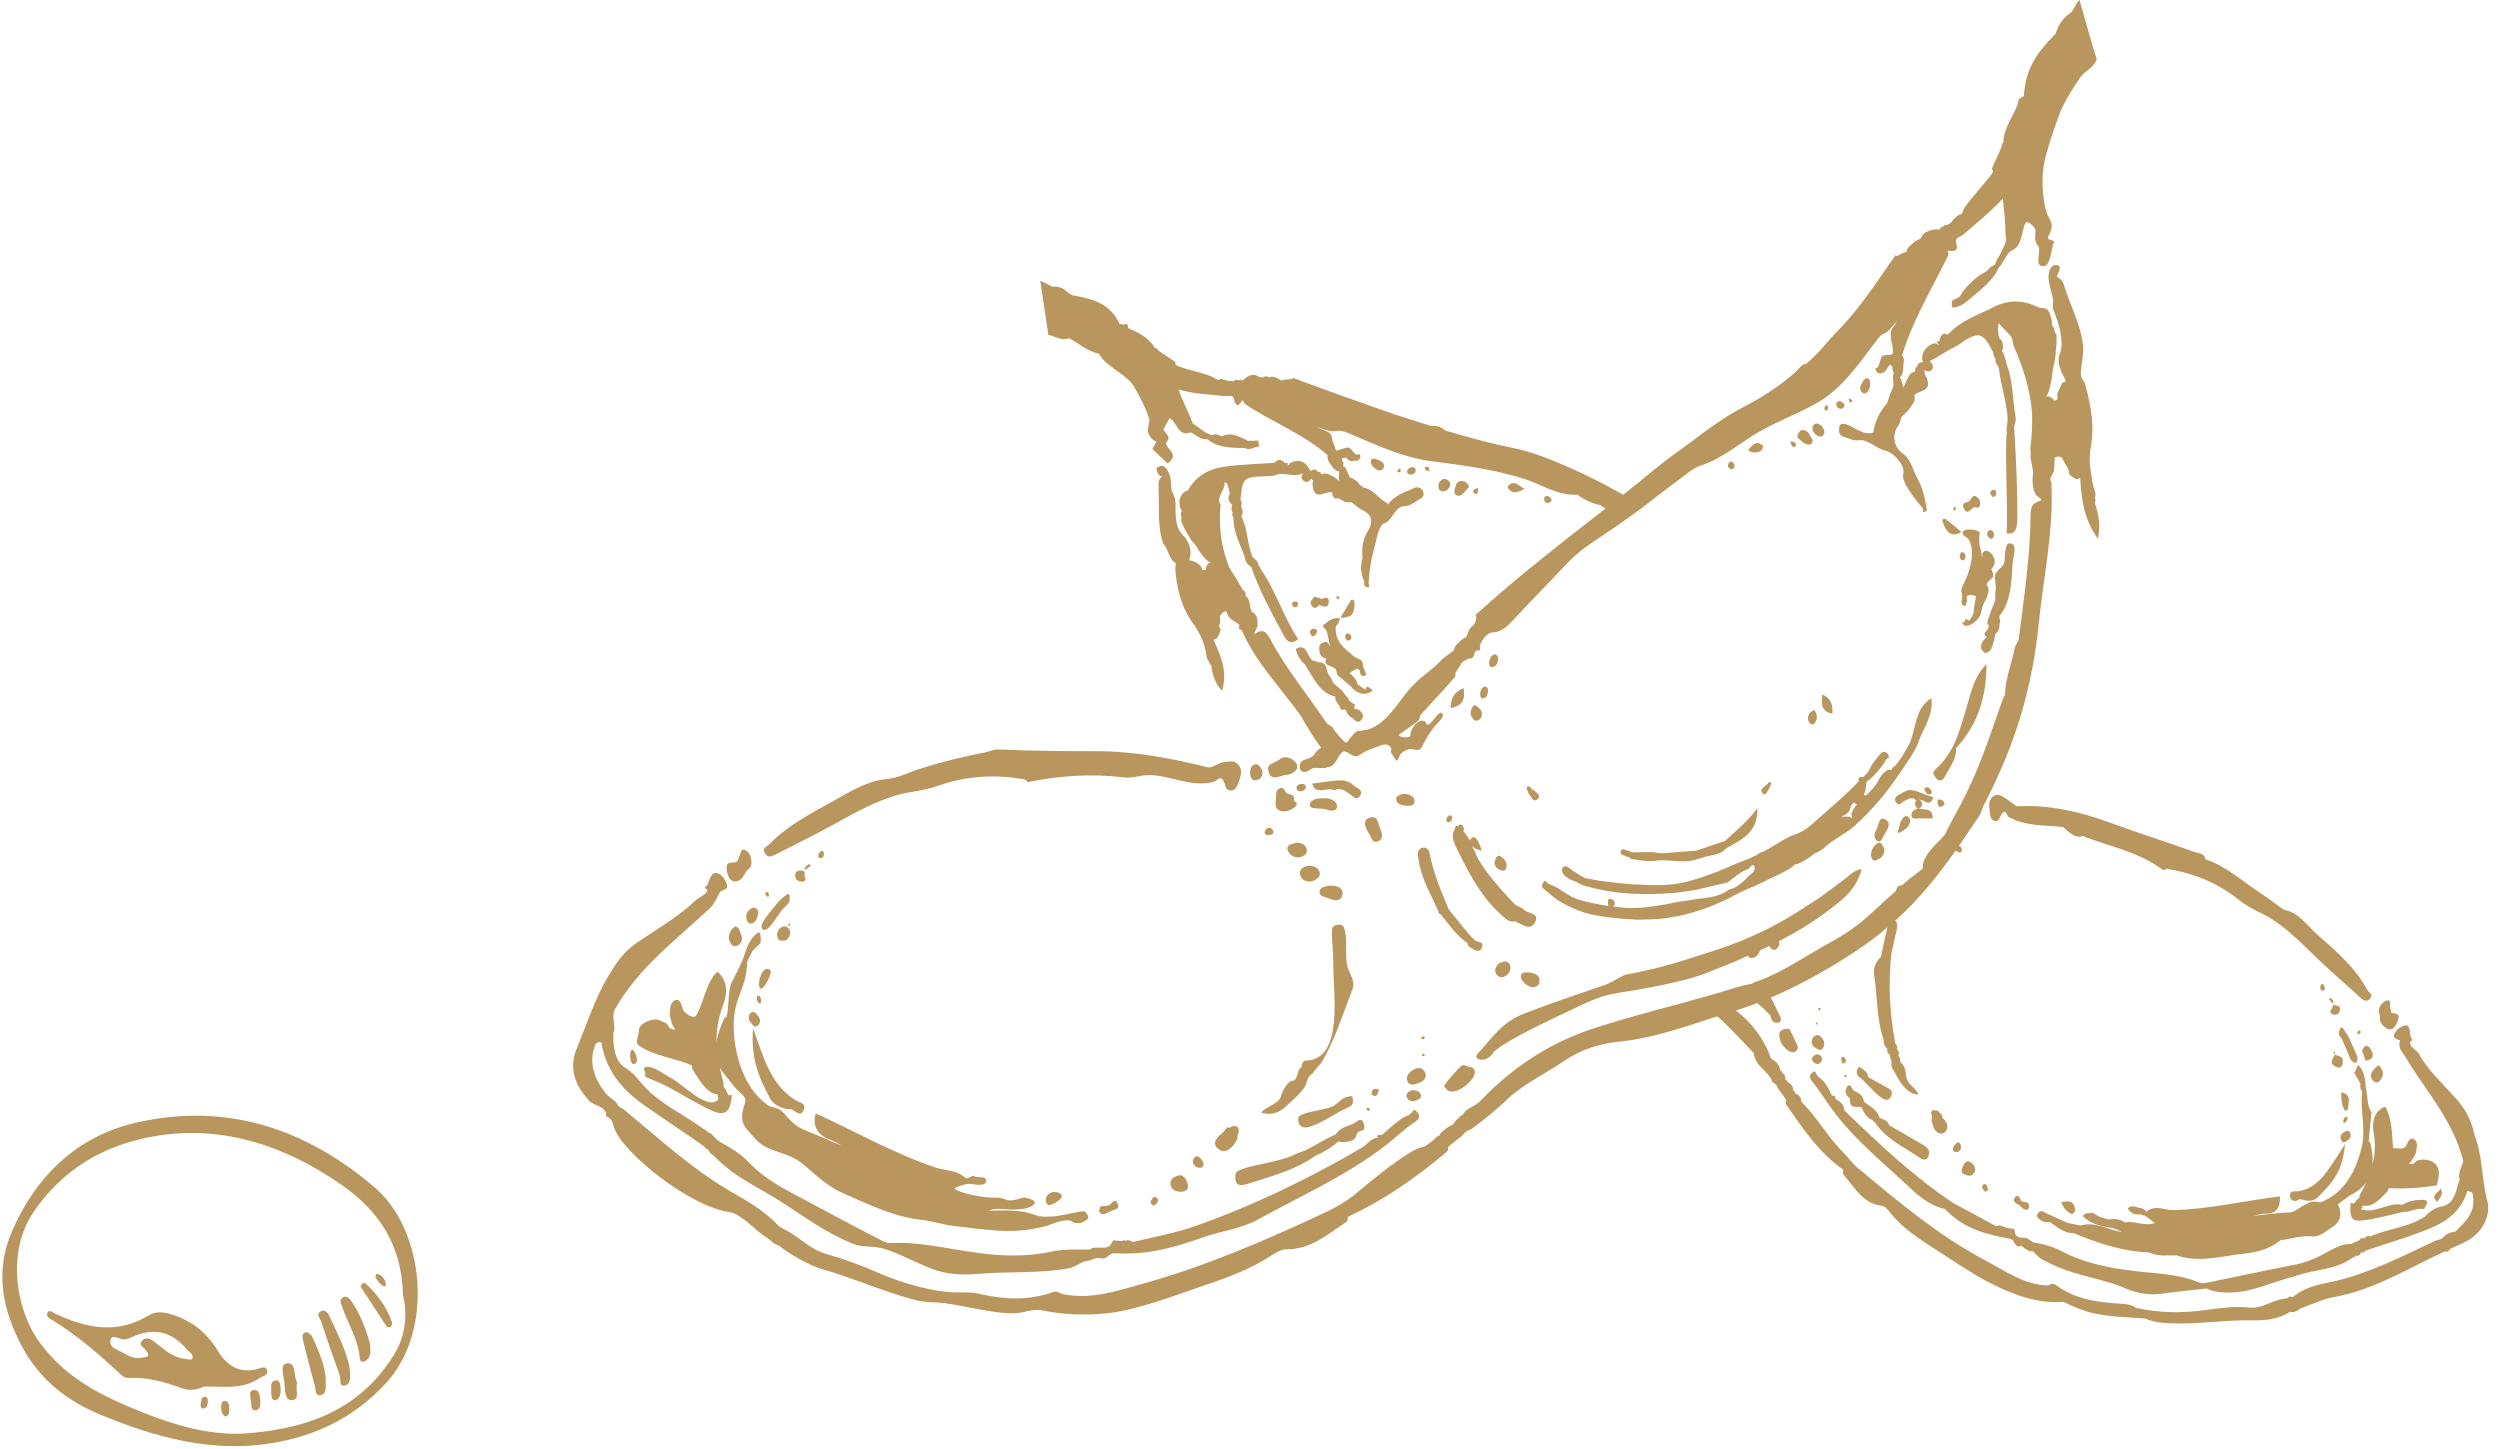 <svg width="138" height="80" viewBox="0 0 138 80" fill="none" xmlns="http://www.w3.org/2000/svg">
<path d="M128.037 65.998C127.763 66.319 127.432 66.326 127.081 66.222C127.028 66.206 126.974 66.196 126.919 66.196C126.701 66.365 126.459 66.303 126.413 66.058C126.352 65.728 126.633 65.758 126.835 65.762C128.092 65.589 128.63 64.372 129.45 63.153C129.306 64.467 128.998 65.025 128.037 65.998Z" fill="#B8965E"/>
<path d="M106.456 63.792C106.331 64.143 106.09 63.993 105.905 63.866C105.055 63.286 104.095 62.878 103.479 61.926C103.421 61.919 103.384 61.885 103.366 61.822C103.037 61.723 102.895 61.418 102.753 61.115C102.484 61.06 102.063 61.252 102.127 60.64C101.985 60.515 101.841 60.39 101.884 60.148C102.11 59.6 102.207 60.143 102.359 60.219C102.605 60.34 102.86 60.453 102.889 60.818C103.209 61.072 103.606 61.233 103.754 61.7C103.941 61.815 104.206 61.804 104.274 62.109C104.905 62.474 105.533 62.836 106.164 63.201C106.376 63.323 106.563 63.497 106.458 63.79L106.456 63.792Z" fill="#B8965E"/>
<path d="M130.328 55.097C129.545 54.378 128.733 53.695 127.965 52.956C126.966 51.995 126.013 50.974 124.774 50.385C124.357 50.187 123.939 49.958 123.574 49.662C122.376 48.704 121.036 48.191 119.598 47.953C119.53 47.981 119.433 48.055 119.401 48.029C118.059 47.009 116.464 46.736 114.975 46.154C114.498 46.286 114.204 45.919 113.873 45.651C112.889 45.542 111.878 45.618 110.945 45.133C110.767 45.142 110.771 44.542 110.487 44.949C110.378 45.106 110.335 45.373 110.115 45.325C109.844 45.267 109.856 44.962 109.826 44.724C109.789 44.434 109.764 44.138 110.037 43.951C110.263 43.796 110.469 43.916 110.658 44.036C110.882 44.177 111.093 44.348 111.309 44.507C113.082 44.413 114.786 44.791 116.464 45.408C118.016 45.976 119.586 46.475 121.139 47.032C121.357 47.11 121.673 47.073 121.753 47.436C122.836 47.796 123.709 48.586 124.661 49.219C125.137 49.535 125.598 49.886 126.066 50.221C126.878 50.348 127.344 51.083 127.926 51.598C128.945 52.498 129.987 53.378 130.685 54.656C130.773 54.817 131.032 54.889 130.821 55.127C130.667 55.3 130.5 55.258 130.326 55.099L130.328 55.097Z" fill="#B8965E"/>
<path d="M128.75 67.725C128.398 67.959 128.059 68.289 127.619 68.247C127.03 68.192 126.473 68.388 125.9 68.455C125.304 68.924 124.636 69.127 123.917 69.197C122.663 69.317 121.418 69.735 120.155 69.296C119.645 69.28 119.125 69.379 118.634 69.137C117.181 69.079 115.809 68.631 114.461 68.065C113.941 68.093 113.565 67.723 113.15 67.462C112.965 67.492 112.786 67.462 112.634 67.342C112.528 67.257 112.353 67.171 112.491 66.975C112.587 66.836 112.729 66.816 112.867 66.929C113.292 67.12 113.715 67.314 114.14 67.508C114.377 67.555 114.611 67.603 114.847 67.649C115.624 67.423 116.318 67.853 117.048 67.998C117.085 68.01 117.122 68.021 117.161 68.033C117.064 67.98 116.968 67.926 116.871 67.873C116.807 67.873 116.748 67.848 116.694 67.806C116.088 67.7 115.47 67.626 114.971 67.132C115.141 66.862 115.357 67.035 115.511 66.931C115.78 67.143 116.086 67.245 116.403 67.312C116.713 67.27 117.015 67.28 117.29 67.478C117.843 67.368 118.392 67.721 118.946 67.506C118.755 67.365 118.562 67.224 118.371 67.083C118.299 67.106 118.238 67.088 118.186 67.026C117.886 67.076 117.629 67.01 117.449 66.7C117.666 66.511 117.872 66.601 118.077 66.677C118.246 66.659 118.361 66.776 118.48 66.882C118.963 66.481 119.497 66.813 119.996 66.799C121.973 66.744 123.898 66.277 125.852 66.042C125.879 66.651 125.655 67.007 125.08 66.996C124.841 66.991 124.613 67.058 124.383 67.111C125.01 67.065 125.63 66.952 126.259 66.931C126.685 66.968 126.962 66.58 127.336 66.464C127.574 66.259 127.839 66.337 128.102 66.372C129.434 65.832 130.063 64.649 130.395 63.199C130.584 62.229 130.27 61.259 130.395 60.291C130.295 60.148 130.272 59.984 130.295 59.811C130.182 59.619 130.071 59.427 129.958 59.236C130.03 59.083 130.1 58.931 130.171 58.778C130.488 59.104 130.57 59.531 130.584 59.988C130.706 60.46 130.634 60.986 130.907 61.413C130.854 61.947 130.798 62.483 130.745 63.016C130.773 63.03 130.802 63.042 130.833 63.058C130.956 63.52 130.993 63.924 130.96 64.287C131.098 63.732 131.139 63.148 131.024 62.511C130.917 61.919 131.053 61.337 131.659 61.083C132.072 61.788 132.019 62.608 132.101 63.393C132.337 63.319 132.623 63.536 132.82 63.238C132.939 63.058 133.005 62.705 133.286 62.91C133.492 63.06 133.401 63.363 133.362 63.601C133.344 63.716 133.262 63.818 133.208 63.926C133.151 64.065 133.056 64.164 132.943 64.24C133.04 64.24 133.134 64.238 133.231 64.236C133.288 64.178 133.346 64.123 133.404 64.065C133.517 64.046 133.63 64.026 133.743 64.007C134.262 64.009 134.606 64.266 134.628 64.723C134.638 64.956 134.556 65.197 134.515 65.434C133.634 65.575 132.748 65.631 131.86 65.585C131.836 65.665 131.803 65.742 131.745 65.811C131.361 66.183 131.018 66.654 130.439 66.545C130.406 66.61 130.371 66.672 130.338 66.737C130.342 66.737 130.348 66.735 130.352 66.735L130.332 66.749C131.119 67.033 131.821 66.331 132.6 66.506C132.99 66.268 133.412 66.217 133.845 66.234C134.003 66.289 134.028 66.388 133.919 66.529C133.882 66.603 133.843 66.677 133.804 66.751C133.416 66.635 133.069 66.919 132.688 66.892C131.934 67.056 131.186 67.282 130.424 67.368C129.793 67.439 129.691 67.222 129.754 66.393C129.818 66.414 129.882 66.427 129.945 66.434C130.026 66.31 130.106 66.187 130.229 66.136C130.231 66.088 130.239 66.037 130.25 65.986C130.383 65.749 130.506 65.511 130.615 65.268C130.402 65.564 130.095 65.808 129.687 66C129.475 66.16 129.263 66.319 129.054 66.478C129.306 67.005 129.204 67.439 128.754 67.737L128.75 67.725Z" fill="#B8965E"/>
<path d="M98.755 58.025C98.445 57.824 98.229 57.529 98.216 57.115C98.212 56.94 98.352 56.827 98.523 56.806C98.599 56.797 98.672 56.79 98.773 56.781C98.927 57.102 99.092 57.429 99.238 57.767C99.26 57.818 99.215 57.933 99.17 57.984C99.049 58.125 98.89 58.111 98.757 58.023L98.755 58.025Z" fill="#B8965E"/>
<path d="M103.961 60.66C103.797 60.566 103.645 60.436 103.503 60.3C103.246 60.055 103.002 59.794 102.753 59.54C102.585 59.439 102.443 59.319 102.515 59.065C102.562 58.884 102.644 58.85 102.77 58.988C102.938 59.097 103.105 59.208 103.121 59.459C103.491 59.663 103.861 59.871 104.233 60.072C104.383 60.152 104.477 60.266 104.409 60.459C104.327 60.697 104.161 60.776 103.963 60.66H103.961Z" fill="#B8965E"/>
<path d="M95.282 46.829C94.898 47.261 94.362 47.168 93.91 47.374H93.858C93.474 47.524 93.071 47.563 92.685 47.542C92.399 47.524 92.116 47.505 91.83 47.484C91.713 47.484 91.58 47.484 91.463 47.503C91.027 47.579 90.575 47.503 90.139 47.427C90.055 47.427 90.006 47.408 89.954 47.332C89.886 47.314 89.804 47.295 89.737 47.256C89.619 47.2 89.402 47.2 89.469 46.974C89.554 46.785 89.737 46.937 89.872 46.956C89.94 46.974 90.006 47.011 90.073 47.05C90.441 47.05 90.828 47.032 91.195 47.032C91.362 47.05 91.53 47.09 91.699 47.108C92.352 47.053 93.006 46.995 93.642 46.958C94.179 46.771 94.699 46.6 95.233 46.413C95.835 45.847 96.488 45.321 97.008 44.605C97.06 45.96 96.121 46.355 95.282 46.826V46.829Z" fill="#B8965E"/>
<path d="M103.573 45.812C103.723 45.586 103.674 45.002 104.093 45.247C104.428 45.436 104.177 45.812 104.009 46.076C103.908 46.226 103.892 46.471 103.657 46.452C103.423 46.265 103.44 46.02 103.573 45.812Z" fill="#B8965E"/>
<path d="M107.22 61.705C107.528 61.945 107.604 62.335 107.315 62.527C107.101 62.668 106.729 62.487 106.688 62.042C106.616 61.924 106.596 61.801 106.655 61.67C106.571 61.418 106.548 61.217 106.883 61.303C106.961 61.3 107.015 61.337 107.043 61.418C107.165 61.464 107.206 61.573 107.218 61.702L107.22 61.705Z" fill="#B8965E"/>
<path d="M74.556 37.877C74.33 37.685 74.104 37.493 73.878 37.304C73.786 37.216 73.792 37.073 73.728 36.969L73.773 36.944C73.634 36.872 73.494 36.803 73.354 36.731C73.136 36.666 73.132 36.514 73.21 36.329C73.194 36.329 73.177 36.334 73.161 36.336C73.017 36.327 72.933 36.228 72.867 36.098C72.76 35.71 72.805 35.433 73.243 35.435C73.309 35.502 73.371 35.576 73.428 35.653C73.381 35.532 73.348 35.401 73.336 35.26C73.27 35.047 73.286 34.805 73.085 34.65C72.997 34.581 73.032 34.456 73.161 34.424C73.395 34.207 73.654 34.084 73.964 34.128C73.919 34.288 73.888 34.456 73.743 34.551C73.65 35.424 74.234 35.803 74.731 36.228C74.92 36.389 75.257 36.357 75.238 36.764C75.302 36.928 75.364 37.091 75.427 37.253C75.175 37.41 75.082 37.269 75.06 37.001C75.01 36.96 74.957 36.928 74.899 36.904C74.768 36.983 74.636 37.059 74.505 37.138C74.657 37.343 74.899 37.47 74.934 37.773C75.082 37.877 75.23 37.983 75.378 38.087C75.394 37.918 75.456 37.856 75.594 37.969C75.657 38.006 75.719 38.05 75.777 38.101C75.448 38.431 74.893 38.332 74.56 37.881L74.556 37.877Z" fill="#B8965E"/>
<path d="M100.594 38.339C101.114 38.565 101.163 38.923 101.146 39.392C100.594 39.297 100.509 38.939 100.594 38.339Z" fill="#B8965E"/>
<path d="M83.139 47.94C83.071 48.129 82.888 48.053 82.753 47.995C82.485 47.863 82.485 47.637 82.518 47.524C82.603 47.224 82.72 47.203 82.82 47.261C83.055 47.411 83.24 47.618 83.139 47.94Z" fill="#B8965E"/>
<path d="M74.764 33.165C74.805 33.886 74.624 34.105 73.991 34.098C74.16 33.817 74.328 33.535 74.497 33.251C74.585 33.214 74.673 33.186 74.764 33.163V33.165Z" fill="#B8965E"/>
<path d="M73.969 34.101C73.969 34.101 73.983 34.101 73.991 34.101C73.987 34.11 73.981 34.119 73.975 34.126C73.971 34.126 73.966 34.126 73.96 34.126C73.962 34.119 73.964 34.11 73.966 34.101H73.969Z" fill="#B8965E"/>
<path d="M107.426 43.272H107.409V43.251C107.409 43.251 107.409 43.246 107.409 43.244C107.409 43.244 107.409 43.244 107.409 43.242V43.235C107.409 43.253 107.426 43.253 107.426 43.272Z" fill="#B8965E"/>
<path d="M100.655 57.815C100.528 58.078 100.335 57.917 100.187 57.82C100.008 57.702 99.942 57.522 100.072 57.282C100.168 57.159 100.357 57.09 100.452 57.173C100.618 57.319 100.785 57.55 100.655 57.815Z" fill="#B8965E"/>
<path d="M108.43 64.832C108.213 64.721 108.28 64.525 108.369 64.347C108.461 64.162 108.593 64.014 108.798 64.164C108.958 64.28 109.08 64.464 109.006 64.672C108.901 64.961 108.671 64.924 108.43 64.832Z" fill="#B8965E"/>
<path d="M80.394 27.331C80.225 27.253 80.293 27.054 80.326 26.902C80.408 26.537 80.62 26.481 80.905 26.615C80.996 26.717 81.191 26.828 81.012 26.973C80.827 27.126 80.696 27.472 80.394 27.334V27.331Z" fill="#B8965E"/>
<path d="M98.147 52.288C98.046 52.457 97.879 52.478 97.779 52.365C97.729 52.328 97.695 52.27 97.678 52.215C97.51 52.291 97.343 52.383 97.175 52.441C97.041 52.743 96.889 52.912 96.606 52.875C96.556 52.857 96.505 52.82 96.488 52.743C96.086 52.951 95.668 53.12 95.249 53.288C95.015 53.383 94.797 53.475 94.579 53.552C94.495 53.589 94.395 53.628 94.312 53.665C93.743 53.891 93.156 54.06 92.554 54.191C91.75 54.399 90.928 54.531 90.125 54.681H90.109C89.741 54.736 89.354 54.794 88.987 54.87C88.284 55.002 87.445 55.397 86.909 55.66C85.635 56.263 83.342 57.335 82.605 57.938C82.553 57.974 82.52 58.014 82.487 58.032L82.455 58.069C82.237 58.427 81.902 58.54 81.668 58.483C81.433 58.425 81.45 58.275 81.6 58.125C82.455 57.203 82.89 56.429 84.162 55.94C85.452 55.432 87.293 54.81 88.668 54.339C88.717 54.321 88.785 54.302 88.835 54.263C89.202 54.113 89.504 53.831 89.874 53.773C90.125 53.736 90.359 53.679 90.612 53.623C91.366 53.473 92.12 53.265 92.856 53.039C93.191 52.926 93.525 52.831 93.86 52.718C94.129 52.642 94.38 52.549 94.631 52.473C96.575 51.852 98.266 51.004 99.907 49.893C100.259 49.685 100.61 49.441 100.945 49.177C101.247 48.97 101.531 48.743 101.833 48.519C102.168 48.256 102.353 48.03 102.77 47.974C102.535 48.785 102.133 49.293 101.531 49.782C100.458 50.667 99.353 51.365 98.198 51.949C98.231 52.062 98.231 52.175 98.149 52.288H98.147Z" fill="#B8965E"/>
<path d="M79.539 27.096C79.412 27.031 79.356 26.846 79.432 26.666C79.537 26.444 79.72 26.391 79.894 26.484C80.011 26.546 80.127 26.703 80.009 26.892C79.892 27.077 79.718 27.183 79.539 27.093V27.096Z" fill="#B8965E"/>
<path d="M113.781 66.356C114.192 66.284 114.516 66.243 114.551 66.857C114.492 66.915 114.432 66.972 114.373 67.032C114.126 66.91 113.923 66.737 113.781 66.358V66.356Z" fill="#B8965E"/>
<path d="M131.468 59.508C131.361 59.702 131.221 59.834 131.03 59.688C130.864 59.561 130.833 59.337 130.942 59.155C131.032 59.005 131.186 58.901 131.297 58.792C131.536 59.051 131.606 59.256 131.468 59.508Z" fill="#B8965E"/>
<path d="M75.783 25.749C75.649 25.627 75.643 25.361 75.74 25.331C75.89 25.287 76.091 25.377 76.245 25.468C76.366 25.539 76.461 25.694 76.344 25.888C76.116 26.082 75.949 25.902 75.785 25.749H75.783Z" fill="#B8965E"/>
<path d="M84.156 26.973C83.733 27.23 83.484 27.262 83.256 26.966C83.198 26.892 83.229 26.826 83.307 26.765C83.636 26.505 83.796 26.814 84.156 26.973Z" fill="#B8965E"/>
<path d="M129.304 58.748C129.251 58.954 129.105 58.963 128.951 58.894C128.554 58.711 128.743 58.464 128.885 58.222C129.13 58.291 129.417 58.326 129.304 58.748Z" fill="#B8965E"/>
<path d="M128.87 58.215C128.87 58.215 128.874 58.201 128.877 58.192C128.883 58.196 128.883 58.203 128.891 58.208C128.891 58.21 128.887 58.215 128.885 58.217C128.881 58.217 128.874 58.217 128.87 58.213V58.215Z" fill="#B8965E"/>
<path d="M130.578 58.552C130.513 58.365 130.447 58.178 130.383 57.991C130.506 57.711 130.673 57.619 130.856 57.907C131.092 58.284 130.977 58.501 130.58 58.55L130.578 58.552Z" fill="#B8965E"/>
<path d="M129.608 62.933C129.493 63 129.36 63.173 129.243 62.947C129.156 62.785 129.202 62.624 129.345 62.529C129.462 62.45 129.598 62.335 129.726 62.515C129.789 62.695 129.758 62.843 129.608 62.931V62.933Z" fill="#B8965E"/>
<path d="M104.847 43.854C105.016 43.759 105.166 43.685 105.332 43.609C105.835 43.591 106.253 43.909 106.723 44.004C106.522 44.644 106.154 44.059 105.885 44.136C105.953 44.136 106.002 44.154 106.035 44.212C106.119 44.325 106.119 44.362 106.084 44.475C106.068 44.551 105.983 44.607 105.899 44.607C106.201 44.757 106.686 44.531 106.686 45.173C106.435 45.173 106.183 45.191 105.932 45.173C105.763 45.173 105.513 45.267 105.513 44.983C105.496 44.757 105.731 44.702 105.881 44.607C105.848 44.607 105.831 44.607 105.796 44.57C105.696 44.475 105.679 44.383 105.745 44.23C105.761 44.212 105.778 44.175 105.796 44.175C105.729 44.156 105.663 44.117 105.628 44.062C105.56 44.08 105.494 44.08 105.427 44.062C105.293 44.138 105.159 44.175 105.04 44.27C104.923 44.346 104.79 44.496 104.672 44.307C104.504 44.08 104.689 43.949 104.839 43.854H104.847Z" fill="#B8965E"/>
<path d="M100.158 39.186C100.275 39.394 100.343 39.6 100.242 39.789C100.174 39.939 100.076 40.089 99.907 39.921C99.739 39.731 99.774 39.544 99.907 39.355C99.957 39.279 100.076 39.242 100.158 39.186Z" fill="#B8965E"/>
<path d="M85.539 27.444C85.623 27.514 85.718 27.627 85.559 27.724C85.457 27.787 85.333 27.782 85.259 27.669C85.226 27.62 85.249 27.521 85.249 27.447C85.346 27.345 85.452 27.373 85.539 27.444Z" fill="#B8965E"/>
<path d="M100.429 58.229C100.551 58.303 100.643 58.464 100.507 58.63C100.39 58.774 100.257 58.758 100.127 58.649C100.039 58.575 99.99 58.48 100.043 58.353C100.154 58.233 100.3 58.15 100.431 58.231L100.429 58.229Z" fill="#B8965E"/>
<path d="M131.729 56.755C131.544 56.642 131.296 56.423 131.378 56.067H131.372C131.209 55.684 131.398 55.427 131.655 55.266C131.859 55.139 131.988 55.258 131.92 55.543C131.949 55.667 131.978 55.79 132.008 55.914C132.218 55.949 132.508 55.931 132.37 56.316C132.263 56.621 132.08 56.972 131.729 56.757V56.755Z" fill="#B8965E"/>
<path d="M72.857 36.56C73.06 36.57 73.177 36.692 73.227 36.909C73.253 37.022 73.29 37.131 73.336 37.237C73.368 37.299 73.41 37.352 73.461 37.399C73.527 37.493 73.547 37.616 73.611 37.715C73.781 37.863 73.952 38.008 74.123 38.156C74.199 38.341 74.363 38.443 74.464 38.604L74.427 38.637C74.552 38.729 74.677 38.824 74.803 38.918C74.776 38.981 74.753 39.045 74.733 39.11C74.733 39.11 74.731 39.11 74.729 39.108C74.729 39.108 74.729 39.112 74.729 39.115C74.979 39.138 75.183 39.235 75.246 39.542C75.105 39.932 74.903 39.914 74.669 39.646C74.484 39.567 74.361 39.422 74.295 39.214L74.223 39.161C74.047 39.219 73.952 39.14 73.931 38.939C73.868 38.907 73.831 38.851 73.823 38.773C73.714 38.697 73.693 38.584 73.718 38.452C72.824 38.255 72.491 37.387 72.031 36.673C71.782 36.463 71.618 36.188 71.523 35.828C72.142 35.463 72.144 36.225 72.43 36.445C72.571 36.484 72.713 36.526 72.855 36.567L72.857 36.56Z" fill="#B8965E"/>
<path d="M111.584 66.305C111.73 66.386 111.973 66.28 112.008 66.568C112.016 66.633 111.967 66.758 111.925 66.769C111.72 66.822 111.601 66.642 111.463 66.515C111.286 66.446 111.06 66.319 111.217 66.106C111.404 65.852 111.498 66.143 111.582 66.307L111.584 66.305Z" fill="#B8965E"/>
<path d="M129.165 55.753C129.128 55.979 128.957 56.067 128.748 55.981C128.612 55.919 128.606 55.829 128.698 55.716C128.733 55.63 128.77 55.543 128.805 55.457C128.937 55.545 129.212 55.446 129.165 55.753Z" fill="#B8965E"/>
<path d="M72.836 33.396C72.721 33.489 72.602 33.636 72.456 33.495C72.337 33.378 72.302 33.216 72.446 33.071C72.522 32.932 72.617 32.9 72.736 33.006C72.812 33.004 72.882 33.024 72.945 33.071C73.122 32.985 73.367 32.897 73.35 33.218C73.329 33.599 73.056 33.495 72.838 33.396H72.836Z" fill="#B8965E"/>
<path d="M72.643 35.004C72.573 35.11 72.467 35.168 72.364 35.052C72.323 35.006 72.323 34.914 72.304 34.844C72.376 34.731 72.477 34.685 72.592 34.722C72.754 34.773 72.707 34.907 72.643 35.006V35.004Z" fill="#B8965E"/>
<path d="M134.725 65.603C134.905 65.931 134.673 66.123 134.532 66.342C134.121 65.938 134.638 65.841 134.725 65.603Z" fill="#B8965E"/>
<path d="M77.788 26.179C77.644 26.138 77.651 25.999 77.71 25.918C77.766 25.842 77.881 25.791 77.973 25.784C78.097 25.775 78.177 25.923 78.14 26.015C78.082 26.158 77.947 26.237 77.788 26.179Z" fill="#B8965E"/>
<path d="M97.678 43.159C97.812 43.216 97.762 43.309 97.711 43.404C97.695 43.44 97.695 43.498 97.662 43.517C97.561 43.648 97.46 43.988 97.31 43.798C97.06 43.535 97.427 43.459 97.544 43.29C97.594 43.253 97.645 43.159 97.678 43.159Z" fill="#B8965E"/>
<path d="M107.861 63.55C107.765 63.48 107.798 63.351 107.867 63.236C107.964 63.175 108.036 62.938 108.192 63.122C108.247 63.187 108.268 63.37 108.227 63.441C108.151 63.577 107.995 63.647 107.859 63.547L107.861 63.55Z" fill="#B8965E"/>
<path d="M71.388 33.477C71.345 33.445 71.3 33.336 71.316 33.302C71.374 33.179 71.487 33.188 71.628 33.232C71.63 33.272 71.655 33.346 71.637 33.401C71.589 33.544 71.484 33.551 71.388 33.477Z" fill="#B8965E"/>
<path d="M80.124 45.286C80.04 45.381 79.94 45.455 79.857 45.323C79.825 45.286 79.841 45.173 79.874 45.115C79.958 45.002 80.075 44.965 80.157 45.078C80.19 45.097 80.141 45.21 80.124 45.286Z" fill="#B8965E"/>
<path d="M107.343 44.42C107.025 44.665 106.941 44.515 106.959 44.138C107.144 44.12 107.311 44.157 107.343 44.42Z" fill="#B8965E"/>
<path d="M101.621 58.363C101.681 58.363 101.757 58.333 101.8 58.363C101.9 58.437 101.921 58.55 101.847 58.672C101.792 58.682 101.687 58.709 101.685 58.7C101.656 58.591 101.642 58.476 101.623 58.363H101.621Z" fill="#B8965E"/>
<path d="M109.626 65.388C109.694 65.439 109.711 65.58 109.75 65.677C109.671 65.726 109.583 65.8 109.571 65.786C109.503 65.709 109.413 65.615 109.413 65.527C109.413 65.416 109.53 65.316 109.626 65.388Z" fill="#B8965E"/>
<path d="M128.09 54.582C128.063 54.531 128.082 54.42 128.117 54.369C128.174 54.288 128.248 54.312 128.293 54.397C128.306 54.471 128.351 54.573 128.324 54.617C128.244 54.744 128.141 54.679 128.09 54.58V54.582Z" fill="#B8965E"/>
<path d="M74.303 35.293C74.264 35.251 74.246 35.154 74.258 35.094C74.289 34.955 74.382 34.934 74.493 34.99C74.573 35.071 74.645 35.166 74.564 35.281C74.493 35.385 74.384 35.378 74.303 35.293Z" fill="#B8965E"/>
<path d="M77.135 25.973C77.18 25.923 77.238 25.883 77.291 25.842C77.299 25.906 77.33 25.983 77.31 26.034C77.295 26.068 77.211 26.068 77.157 26.073C77.151 26.073 77.123 25.987 77.135 25.973Z" fill="#B8965E"/>
<path d="M73.782 33.02C73.765 32.999 73.775 32.95 73.773 32.916C73.808 32.916 73.843 32.916 73.878 32.914C73.899 32.944 73.94 32.983 73.934 33.004C73.909 33.093 73.849 33.1 73.782 33.02Z" fill="#B8965E"/>
<path d="M78.639 25.772C78.709 25.772 78.776 25.772 78.846 25.772C78.873 25.842 78.9 25.913 78.927 25.983C78.857 25.983 78.772 26.008 78.723 25.974C78.676 25.941 78.666 25.842 78.639 25.772Z" fill="#B8965E"/>
<path d="M81.392 27.006C81.444 26.983 81.509 26.955 81.573 26.93C81.579 27.003 81.608 27.084 81.59 27.147C81.548 27.281 81.452 27.304 81.357 27.214C81.285 27.147 81.302 27.068 81.394 27.006H81.392Z" fill="#B8965E"/>
<path d="M128.794 55.432C128.794 55.432 128.805 55.443 128.809 55.448C128.809 55.45 128.807 55.455 128.805 55.457C128.801 55.457 128.796 55.455 128.794 55.453C128.794 55.446 128.794 55.439 128.794 55.432Z" fill="#B8965E"/>
<path d="M128.637 55.099C128.785 55.152 128.811 55.282 128.797 55.432C128.713 55.335 128.63 55.24 128.546 55.143C128.577 55.127 128.614 55.09 128.637 55.099Z" fill="#B8965E"/>
<path d="M130.13 57.007C130.145 56.91 130.204 56.866 130.289 56.894C130.305 56.898 130.305 56.968 130.311 57.007C130.258 57.044 130.202 57.083 130.147 57.123C130.141 57.083 130.124 57.042 130.13 57.005V57.007Z" fill="#B8965E"/>
<path d="M129.594 61.769C129.555 61.827 129.526 61.899 129.477 61.943C129.387 62.023 129.329 61.984 129.35 61.857C129.362 61.79 129.399 61.709 129.446 61.672C129.532 61.603 129.588 61.649 129.592 61.769H129.594Z" fill="#B8965E"/>
<path d="M100.368 55.644C100.403 55.64 100.45 55.619 100.468 55.637C100.489 55.656 100.483 55.711 100.489 55.75C100.454 55.755 100.407 55.776 100.388 55.757C100.368 55.739 100.374 55.683 100.368 55.644Z" fill="#B8965E"/>
<path d="M100.234 56.466C100.246 56.446 100.288 56.45 100.314 56.441C100.316 56.473 100.333 56.515 100.318 56.533C100.306 56.554 100.265 56.552 100.238 56.559C100.236 56.526 100.222 56.485 100.234 56.466Z" fill="#B8965E"/>
<path d="M101.956 59.406C101.913 59.429 101.872 59.45 101.829 59.473C101.822 59.434 101.802 59.381 101.816 59.355C101.831 59.332 101.882 59.335 101.919 59.328C101.929 59.351 101.944 59.379 101.956 59.406Z" fill="#B8965E"/>
<path d="M74.764 33.165C74.673 33.195 74.585 33.223 74.497 33.253C74.556 33.108 74.636 33.041 74.764 33.165Z" fill="#B8965E"/>
<path d="M129.368 56.81C129.465 56.965 129.563 57.118 129.66 57.272C129.814 57.621 129.97 57.97 130.124 58.319C130.149 58.681 130.048 58.778 129.779 58.529C129.608 58.134 129.438 57.739 129.267 57.342C129.142 57.215 129.062 57.074 129.144 56.877C129.177 56.676 129.259 56.688 129.368 56.81Z" fill="#B8965E"/>
<path d="M128.844 58.039C128.844 58.039 128.897 58.076 128.897 58.097C128.897 58.129 128.885 58.159 128.875 58.191C128.809 58.138 128.793 58.088 128.844 58.039Z" fill="#B8965E"/>
<path d="M129.61 61.15C129.571 61.328 129.502 61.377 129.382 61.217C129.249 60.933 129.23 60.633 129.236 60.3C129.781 60.39 129.664 60.788 129.61 61.15Z" fill="#B8965E"/>
<path d="M31.851 57.843C32.336 56.656 32.907 54.981 33.542 53.947C34.162 52.912 34.479 52.478 35.418 51.856C36.355 51.235 37.511 50.556 38.383 49.711C38.584 49.524 39.003 49.371 39.036 49.166C39.086 48.958 38.919 49.166 38.952 49.071C38.968 48.977 38.835 49.016 38.985 48.921C39.118 48.826 39.219 48.15 39.488 48.187C39.774 48.205 39.957 48.394 40.109 48.789C40.259 49.184 39.858 49.034 39.724 49.279C39.591 49.505 39.439 49.9 39.155 50.164C37.296 51.896 35.218 53.441 33.93 55.736C33.745 56.076 33.998 56.734 33.881 56.924C33.864 56.942 33.864 56.981 33.864 56.981C33.815 57.716 33.949 58.6 34.485 58.921C35.005 59.242 35.155 59.524 35.506 59.901C36.443 60.954 37.668 61.464 38.738 62.254C38.872 62.349 39.005 62.386 39.057 62.48C39.106 62.575 39.057 62.499 39.073 62.499C39.291 62.557 39.207 62.557 39.392 62.725C39.577 62.894 39.542 62.933 39.928 63.139C40.314 63.346 40.883 63.684 41.368 64.194C41.853 64.721 42.659 65.287 43.361 65.663C45.036 66.548 46.811 67.527 48.504 68.393C48.706 68.506 48.94 68.619 49.125 68.619C50.682 68.525 52.24 68.922 53.748 69.127C55.24 69.354 56.697 69.391 58.137 69.072C58.757 68.94 59.594 68.977 59.996 68.977C60.399 68.977 60.064 68.94 60.348 68.882C60.615 68.827 61.168 68.977 61.32 68.693C61.453 68.393 61.453 68.485 61.622 68.485C61.788 68.467 61.856 68.541 61.989 68.485C62.107 68.43 62.057 68.522 62.207 68.467C62.341 68.411 62.458 68.58 62.61 68.543C63.699 68.28 64.772 68.09 65.877 67.714C69.025 66.621 72.226 65.079 75.123 63.383C75.458 63.196 75.676 62.857 75.943 62.818C76.229 62.781 75.91 62.781 76.06 62.667C76.21 62.554 76.144 62.762 76.346 62.591C76.547 62.423 77.351 61.688 77.62 61.612C77.889 61.536 77.805 61.462 77.922 61.423C78.022 61.367 77.938 61.291 78.022 61.309C78.107 61.309 78.039 61.178 78.172 61.328C78.323 61.496 78.507 61.686 78.055 61.968C77.62 62.249 77.034 62.797 76.531 63.192C74.32 64.906 71.875 65.977 69.446 67.314C68.491 67.841 67.369 67.954 66.38 68.312C64.706 68.896 63.298 69.291 61.523 69.178C61.221 69.16 61.12 69.536 60.802 69.46C60.483 69.384 60.282 69.573 59.982 69.61C59.663 69.647 59.38 69.931 59.027 70.005C57.385 70.308 55.76 70.174 54.118 70.308C53.162 70.402 52.209 70.363 51.354 70.005C50.483 69.665 49.378 69.063 48.658 68.894C47.937 68.744 47.602 68.876 47.068 68.649C45.595 68.065 44.354 67.125 43.082 66.314C41.808 65.504 40.653 65.035 39.564 63.961C39.496 63.903 39.48 63.885 39.414 63.811C39.33 63.716 39.147 63.661 39.112 63.49C39.096 63.453 39.112 63.453 39.079 63.453C38.946 63.434 38.946 63.34 38.845 63.266C37.723 62.455 36.634 61.778 35.477 60.949C34.323 60.12 33.468 59.104 33.199 57.58C33.182 57.466 32.913 57.543 32.88 57.635C32.461 58.577 32.796 59.536 33.4 60.309C33.618 60.591 33.986 60.744 34.103 60.989V61.025H34.119V61.044H34.136C34.22 61.139 34.353 61.175 34.471 61.27C36.379 62.852 38.155 64.49 40.3 65.751C41.22 66.277 42.192 66.825 42.963 67.651C43.08 67.765 43.181 67.783 43.331 67.878C44.185 68.31 44.654 68.952 45.658 69.234C46.647 69.515 47.502 69.836 48.64 70.326C49.795 70.816 51.504 71.342 52.86 71.342C53.247 71.342 53.647 71.324 54.034 71.418C55.474 71.74 56.748 71.813 58.188 71.305C58.355 71.25 58.49 71.4 58.673 71.437C60.198 71.739 61.521 71.305 63.046 70.873C66.463 69.931 69.88 68.462 73.128 66.938C73.632 66.712 74.301 66.317 74.669 66.035C75.674 65.187 77.718 63.492 78.489 63.323C78.557 63.305 78.606 63.305 78.657 63.286C78.924 63.099 79.126 62.947 79.261 62.797C79.395 62.647 79.395 62.797 79.496 62.608C79.58 62.439 79.931 62.212 80.081 62.136C80.231 62.042 80.182 62.118 80.266 61.986C80.35 61.855 80.484 61.741 80.618 61.61C80.735 61.478 80.65 61.704 80.802 61.441C80.953 61.178 81.421 61.083 81.723 60.764C83.615 58.788 85.709 57.469 88.239 56.679C89.73 56.208 91.253 55.794 92.761 55.399C93.314 55.231 93.883 55.078 94.436 54.928C94.904 54.797 95.391 54.646 95.86 54.494C95.892 54.494 95.927 54.494 95.96 54.475C96.227 54.381 96.597 54.344 96.731 54.288C96.764 54.27 96.78 54.27 96.78 54.27C96.848 54.175 96.881 54.194 96.947 54.194C96.957 54.194 96.975 54.188 96.998 54.175C98.471 53.63 99.829 52.669 101.218 51.916C101.738 51.616 102.274 51.277 102.692 50.937C103.413 50.334 104.015 49.732 104.668 49.168C104.685 48.96 104.818 48.868 104.987 48.868C105.237 48.642 105.49 48.434 105.757 48.247C105.809 48.191 105.841 48.152 105.891 48.152C105.975 48.057 106.059 48.002 106.141 47.944C106.057 47.154 107.163 46.401 107.397 46.004C107.413 45.967 107.43 45.949 107.43 45.928C107.463 45.833 107.514 45.741 107.563 45.665C107.73 45.307 107.915 45.006 108.083 44.685C108.184 44.498 108.285 44.309 108.369 44.119C108.486 43.932 108.57 43.743 108.654 43.556C109.425 41.955 109.961 40.26 110.563 38.567C110.596 38.473 110.68 38.378 110.68 38.285C110.713 37.401 111.048 36.609 111.217 35.764C111.249 35.574 111.402 35.463 111.434 35.274C111.72 33.015 112.071 30.699 112.088 28.458C112.088 27.742 112.355 27.779 112.673 27.611C112.791 27.553 112.439 27.461 112.338 27.234C112.221 27.026 112.154 26.558 112.221 26.218C112.271 25.879 112.053 25.428 112.088 25.089C112.137 24.768 112.036 24.994 112.088 24.581C112.156 24.167 112.188 23.414 112.172 22.849C112.088 21.587 111.704 20.363 111.2 19.197C111.132 19.047 111.116 18.971 111.083 18.744C111.05 18.518 110.446 18.028 110.397 17.897C110.329 17.747 110.38 17.86 110.364 17.86C110.263 17.954 110.28 18.142 110.296 18.255C110.313 18.386 110.313 18.481 110.347 18.594C110.364 18.689 110.38 18.689 110.465 18.763C110.549 18.839 110.565 19.102 110.565 19.197C110.565 19.31 110.465 19.329 110.549 19.423C110.617 19.5 110.649 19.705 110.699 19.837C110.75 19.95 110.75 20.082 110.783 20.176C111.102 20.874 111.118 22.285 111.235 22.83C111.336 23.377 111.167 23.377 111.186 23.641C111.286 25.391 111.371 26.955 111.354 28.669C111.338 29.158 111.286 29.516 110.769 29.44C110.836 27.632 110.684 25.862 110.752 24.056C110.769 23.98 110.802 23.98 110.769 23.811C110.736 23.643 110.836 23.34 110.818 23.096C110.785 22.211 110.432 21.269 110.349 20.384C110.333 20.158 110.115 20.084 110.148 19.818C110.148 19.763 110.165 19.818 110.115 19.742C110.047 19.684 110.047 19.497 109.998 19.403C109.53 18.481 109.295 18.255 108.424 18.818C108.239 18.931 108.122 19.063 107.82 19.195C107.518 19.326 106.848 19.798 106.546 19.911C106.462 19.929 106.78 20.137 106.68 20.343C106.579 20.55 106.378 20.511 106.296 20.456C106.195 20.419 106.244 20.606 106.244 20.624C106.244 20.661 106.312 20.774 106.345 20.832C106.696 21.622 105.876 21.567 105.724 21.774C105.708 21.811 105.673 21.83 105.673 21.83C105.724 22.169 105.657 22.169 105.507 22.414C105.357 22.641 105.272 22.735 105.054 22.922C104.837 23.091 104.987 23.243 104.72 23.601C104.469 23.978 104.518 24.675 105.005 25.012C105.49 25.331 105.591 25.973 105.843 26.405C106.094 26.858 106.246 27.44 106.296 27.779C106.345 28.137 106.429 28.137 106.263 28.25C106.094 28.345 106.195 28.119 106.129 28.043C105.794 27.666 104.939 26.611 105.057 26.16C105.073 26.142 105.073 26.105 105.073 26.066C105.106 25.595 104.471 24.955 104.085 24.879C103.649 24.802 103.08 24.257 102.694 24.294C102.307 24.35 102.174 24.236 101.923 24.163C101.672 24.105 101.504 23.994 101.52 23.768C101.52 23.541 101.52 23.336 101.872 23.41C102.207 23.486 102.944 24.107 103.413 23.862C103.429 23.844 103.413 23.862 103.413 23.807C103.53 23.223 103.748 22.733 104.134 22.301C104.183 22.246 104.183 22.206 104.235 22.075C104.268 21.925 104.401 21.567 104.485 21.398C104.57 21.248 104.469 20.909 104.485 20.777C104.502 20.645 104.537 20.701 104.537 20.608C104.553 20.532 104.436 20.514 104.469 20.382C104.485 20.25 104.352 20.024 104.251 20.213C104.134 20.382 104.101 20.534 103.9 20.59C103.715 20.645 103.633 20.627 103.548 20.44C103.481 20.25 103.548 20.363 103.649 20.271C103.766 20.158 103.783 19.687 103.951 19.631C104.136 19.555 104.403 19.65 104.471 19.518C104.555 19.368 104.403 18.915 104.387 18.728C104.354 18.56 104.354 18.294 104.42 18.183C104.504 18.07 104.738 17.694 104.738 17.675C104.654 17.77 104.27 18.315 104.017 18.41C103.766 18.486 103.649 18.73 103.481 18.936C102.525 20.197 101.637 21.479 100.314 22.232C99.007 22.985 97.684 23.38 96.394 24.285C95.574 24.83 94.836 25.377 93.897 25.696C93.495 25.828 93.16 26.11 92.792 26.394C92.071 26.92 91.401 27.449 90.715 27.976C90.396 28.221 90.061 28.447 89.726 28.692C89.391 28.936 89.056 29.163 88.689 29.408C87.918 29.934 87.197 30.35 86.41 31.195C85.623 32.043 84.433 33.248 83.546 34.207C83.26 34.528 82.843 34.904 82.44 34.904C82.037 34.904 81.77 35.412 81.703 35.602C81.686 35.639 81.686 35.657 81.686 35.657V35.676C81.754 36.034 81.618 35.826 81.485 35.92C81.351 35.997 81.384 36.352 81.183 36.352C80.965 36.334 80.998 36.429 80.897 36.447C80.796 36.466 80.712 36.579 80.679 36.597H80.663C80.614 36.747 80.412 37.032 80.361 37.105C80.344 37.105 80.344 37.124 80.344 37.124C80.344 37.313 80.344 37.332 80.227 37.463C79.658 38.142 79.037 38.764 78.436 39.44C78.351 39.535 78.419 39.648 78.269 39.798C78.101 39.948 77.381 40.438 77.248 40.533C77.098 40.627 77.215 40.57 77.215 40.57C77.147 40.683 77.852 40.778 77.852 40.607C77.852 40.136 78.372 39.609 78.672 39.835C78.688 39.854 78.705 39.854 78.705 39.891C78.705 39.909 78.721 39.928 78.754 39.967C78.939 40.193 79.391 39.177 79.592 39.364C79.794 39.533 79.407 39.854 79.206 40.08C79.056 40.249 78.822 40.607 78.637 40.928V40.965C78.569 41.059 78.52 41.152 78.487 41.228C78.32 41.549 78.051 41.323 77.85 41.341C77.648 41.378 77.531 41.436 77.347 41.586C77.229 41.699 77.213 41.925 77.079 41.999L76.761 41.51C76.777 41.473 76.794 41.433 76.794 41.397C76.81 41.228 76.66 41.096 76.459 41.096C76.391 41.096 76.325 41.115 76.257 41.133C76.124 41.189 75.939 41.246 75.756 41.32C75.538 41.397 75.304 41.489 75.103 41.641C74.969 41.736 74.885 41.773 74.784 41.736C74.618 41.718 74.482 41.567 74.281 41.491C73.979 41.397 73.862 41.944 73.595 42.207C73.51 42.302 73.393 42.357 73.26 42.339C73.227 42.339 73.227 42.394 73.159 42.394C73.091 42.394 73.091 42.376 72.941 42.394C72.791 42.413 72.489 42.318 72.288 42.507C72.086 42.676 71.702 42.676 71.751 42.244C71.784 41.812 72.337 42.018 72.59 41.586C72.658 41.473 72.775 41.359 72.925 41.283C72.522 40.72 72.154 40.136 71.803 39.514C70.697 37.951 69.341 36.616 68.536 34.77C68.335 34.752 68.386 34.62 68.419 34.489C68.285 34.394 68.152 34.299 68.016 34.225C67.866 34.112 67.749 33.962 67.698 33.754C67.513 33.717 67.447 33.904 67.33 34.017C67.363 34.207 67.379 34.394 67.28 34.562C67.381 34.676 67.397 34.807 67.313 34.958C67.246 35.126 67.196 35.315 66.978 35.297C67.58 36.595 67.7 37.237 67.463 38.14C67.128 37.789 66.927 37.319 66.861 36.729C66.812 36.692 66.777 36.634 66.761 36.579C66.711 36.466 66.611 36.371 66.611 36.26C66.543 35.694 66.343 35.186 66.058 34.715C66.025 34.678 65.99 34.62 65.974 34.565C65.32 33.754 65.018 32.777 64.901 31.703C64.868 31.495 64.885 31.29 64.901 31.082C64.498 30.874 64.515 30.311 64.215 30.029C63.863 28.994 64.013 27.902 63.948 26.828C63.931 26.583 63.997 26.394 64.165 26.301C63.964 26.301 63.88 26.114 63.831 25.849C64.133 25.585 64.35 25.735 64.5 26.075C64.685 26.396 64.601 26.772 64.685 27.11C64.802 27.299 64.87 27.505 64.887 27.749C64.903 28.428 64.819 29.142 65.39 29.632C65.692 30.045 65.809 30.461 65.641 30.93C65.725 30.948 65.809 30.948 65.891 30.987C66.041 31.043 66.161 31.119 66.278 31.251C66.327 31.325 66.362 31.401 66.378 31.477C66.446 31.459 66.512 31.44 66.58 31.44C66.58 31.422 66.563 31.403 66.563 31.385C66.596 31.216 66.664 31.082 66.83 31.045V31.027H66.781C66.596 30.95 66.479 30.782 66.362 30.632C66.294 30.555 66.245 30.482 66.194 30.405C66.093 30.237 65.992 30.084 65.875 29.953C65.807 29.877 65.758 29.821 65.707 29.745C65.69 29.708 65.657 29.65 65.639 29.613C65.589 29.537 65.538 29.463 65.505 29.387C65.454 29.311 65.404 29.218 65.372 29.142C65.304 29.01 65.238 28.897 65.205 28.747C65.189 28.671 65.205 28.615 65.222 28.56C65.154 28.428 65.172 28.297 65.238 28.183C65.205 28.128 65.17 28.089 65.154 28.052C65.104 27.883 65.086 27.712 65.121 27.544C65.205 27.299 65.339 27.13 65.573 27.073C66.076 26.151 66.88 25.849 67.751 25.735C68.622 25.641 69.477 25.604 70.348 25.546C70.397 25.491 70.449 25.451 70.514 25.414C70.665 25.357 70.8 25.414 70.917 25.546V25.583C70.969 25.546 71.018 25.525 71.067 25.564C71.1 25.583 71.084 25.659 71.084 25.715C71.117 25.696 71.168 25.638 71.201 25.564C71.686 25.32 72.056 25.451 72.323 25.959C72.323 25.978 72.306 25.996 72.306 26.015C72.475 25.902 72.625 25.865 72.758 26.052C72.775 26.052 72.791 26.033 72.826 26.033C72.894 26.07 72.927 26.128 72.943 26.202C73.011 26.144 73.11 26.126 73.229 26.144C73.514 26.239 73.765 26.37 73.966 26.597C73.882 26.447 73.882 26.257 73.934 26.013C73.934 26.013 73.934 26.031 73.917 26.031C73.884 26.013 73.833 25.994 73.784 25.994C73.751 25.957 73.716 25.939 73.666 25.899C73.533 25.768 73.416 25.599 73.315 25.428C73.282 25.315 73.266 25.22 73.282 25.128C71.891 23.904 70.184 23.301 68.708 22.285C68.659 22.209 68.624 22.153 68.591 22.077C68.406 22.377 68.224 22.567 68.088 21.945C68.039 21.908 68.004 21.869 67.971 21.851C67.837 21.851 67.704 21.851 67.568 21.869C66.765 21.756 65.959 21.774 65.055 21.493C65.257 22.114 65.524 22.567 65.709 23.035C65.741 23.149 65.793 23.243 65.826 23.357C66.06 23.525 66.294 23.696 66.528 23.865C66.662 23.92 66.779 23.978 66.896 24.033C67.097 23.902 67.264 24.015 67.449 24.089C67.985 23.807 68.437 24.146 68.906 24.334C69.091 24.334 69.273 24.334 69.458 24.315L69.51 24.654C69.241 24.636 69.006 24.899 68.723 24.731C68.002 24.712 67.266 24.749 66.645 24.241C66.278 24.299 66.025 23.996 65.725 23.865C65.039 24.146 64.971 23.299 64.57 23.075C64.453 23.283 64.336 23.488 64.219 23.696C64.287 23.941 64.722 24.073 64.369 24.43C64.369 24.825 65.156 25.07 64.453 25.578C64.219 25.37 63.917 25.07 63.615 24.788C63.683 24.657 63.765 24.525 63.833 24.375C63.683 24.338 63.566 24.243 63.481 24.075C63.247 23.793 63.432 23.472 63.448 23.172C63.263 22.493 62.912 21.929 62.594 21.326C62.074 20.555 61.137 20.329 60.65 19.518C60.029 19.405 59.561 18.952 59.008 18.671C58.605 18.821 58.254 18.576 57.87 18.481L57.418 15.488C57.652 15.601 57.87 15.714 58.104 15.827C58.455 15.79 58.741 15.922 58.992 16.185C59.059 16.222 59.125 16.262 59.193 16.299C60.231 16.486 61.27 16.694 61.807 17.899C61.874 17.881 61.94 17.881 62.008 17.936C62.158 17.86 62.294 17.841 62.259 18.105C62.828 18.349 63.38 18.613 63.75 19.197C63.835 19.215 63.9 19.253 63.935 19.347C64.254 19.555 64.572 19.779 64.891 19.987C64.874 20.024 64.874 20.063 64.874 20.1C64.907 20.119 64.942 20.155 64.975 20.195C65.612 20.44 66.282 20.534 66.919 20.798C67.036 20.874 67.137 20.929 67.254 20.987C67.354 20.892 67.472 20.892 67.589 20.987C67.656 20.95 67.706 20.968 67.757 21.024C67.874 21.024 67.991 21.024 68.109 21.042L68.125 21.024C68.193 20.948 68.291 20.929 68.376 21.006C68.443 20.948 68.509 20.948 68.577 21.006C68.879 20.761 69.162 20.534 69.549 20.837C69.598 20.8 69.65 20.8 69.682 20.855C69.799 20.761 69.933 20.742 70.05 20.837C70.317 20.724 70.519 20.874 70.72 21.006H70.737C70.821 20.968 70.921 20.948 71.022 20.948C71.123 20.929 71.223 20.929 71.341 20.929C71.341 20.911 71.357 20.892 71.357 20.874V20.855C72.446 21.25 73.736 21.74 75.109 22.211C75.713 22.437 76.348 22.645 76.968 22.869C77.638 23.077 78.308 23.301 78.962 23.509H79.029C79.331 23.472 79.582 23.604 79.8 23.772C81.139 24.167 82.397 24.507 83.451 24.715C84.556 24.922 85.929 25.468 87.404 26.165C87.957 26.428 88.526 26.71 89.095 27.031C89.262 27.126 89.43 27.2 89.599 27.313C90.018 26.973 90.437 26.655 90.838 26.315C91.173 26.033 91.458 25.807 91.843 25.507C92.21 25.204 92.847 24.772 93.217 24.491C94.238 23.719 95.278 22.948 96.332 22.419C97.37 21.874 98.225 21.308 99.096 20.555C99.262 20.405 99.464 20.102 99.616 20.102C99.766 20.084 99.7 20.084 99.716 20.065C100.201 19.671 100.637 19.162 101.04 18.691C101.459 18.239 101.894 17.807 102.279 17.335C103.133 16.301 103.869 15.171 104.639 14.079C104.656 14.079 104.656 14.116 104.672 14.116C104.672 14.116 104.689 14.153 104.705 14.134C104.773 14.098 104.89 14.058 104.956 14.003C105.024 13.966 105.141 13.927 105.207 13.908C105.217 13.908 105.223 13.914 105.223 13.927C105.272 13.626 105.509 13.532 105.642 13.382C105.792 13.25 105.86 13.268 105.961 13.192C106.078 13.098 105.977 13.268 106.094 13.024C106.211 12.779 106.748 12.629 106.965 12.666C107.183 12.703 107.05 12.552 107.183 12.534C107.317 12.534 107.3 12.384 107.45 12.421C107.483 12.439 107.434 12.439 107.483 12.421C107.532 12.384 107.75 12.271 107.785 12.176C107.818 12.1 107.869 12.1 107.919 12.026C107.987 11.95 108.153 11.818 108.221 11.839H108.237C108.354 11.744 108.371 11.557 108.455 11.444C108.924 10.786 109.476 10.238 109.963 9.58C109.996 9.543 109.996 9.485 110.013 9.411C110.029 9.335 109.912 9.469 109.963 9.28C110.031 9.093 110.432 8.301 110.483 8.095C110.516 7.887 110.584 7.906 110.584 7.813C110.635 7.003 111.153 6.402 111.371 5.76C111.455 5.497 111.387 5.497 111.537 5.402C111.687 5.307 111.722 5.347 111.722 5.252C111.823 3.765 112.425 2.935 113.397 1.938C113.481 1.862 113.464 1.901 113.547 1.656C113.614 1.411 113.931 0.94 114.216 0.771C114.484 0.603 114.551 0.208 114.786 0C115.104 1.074 115.406 2.222 115.741 3.275C115.523 3.822 115.121 3.841 114.804 4.31C114.486 4.762 113.966 5.589 113.732 6.173C113.413 7.021 112.945 8.338 112.811 9.167C112.678 9.996 112.778 10.975 112.912 11.52C113.045 12.086 113.28 12.141 113.247 12.518C113.214 12.894 113.113 12.894 113.045 13.084C112.996 13.291 113.464 13.215 113.364 13.405C113.263 13.613 113.179 14.592 112.912 14.666C112.174 14.853 112.743 13.818 112.493 13.555C112.242 13.291 112.375 12.897 112.359 12.707C112.326 12.52 111.907 12.123 111.806 12.312C111.605 12.652 111.638 13.592 111.069 13.818C110.802 13.913 110.499 14.647 110.366 14.74C110.349 14.758 110.333 14.758 110.333 14.758C110.047 15.511 109.043 16.227 108.658 16.567C108.256 16.906 108.054 16.943 107.871 16.98C107.687 16.998 107.738 16.772 107.754 16.622C107.787 16.49 108.089 16.564 108.258 16.245C108.41 15.924 109.129 15.229 109.447 15.098C109.766 14.966 109.766 14.758 109.984 14.684C110.202 14.608 110.134 14.476 110.269 14.271C110.403 14.081 110.637 13.592 110.721 13.329C110.789 13.065 110.705 13.252 110.705 12.857C110.705 12.462 110.621 11.465 110.555 10.957C109.902 11.672 109.131 12.294 108.412 12.915C108.295 13.028 108.093 13.084 108.026 13.16C107.976 13.236 107.941 13.273 107.958 13.329C108.176 13.931 107.789 13.873 107.606 13.837C107.422 13.8 107.59 14.005 107.557 14.063C106.669 15.89 105.613 17.604 105.011 19.56C104.978 19.654 105.112 19.749 105.096 19.899C105.063 20.049 105.063 20.444 105.028 20.557C104.995 20.689 104.995 20.671 104.96 20.726C104.944 20.784 104.892 20.802 104.876 20.821H104.859C104.96 20.878 105.061 21.387 105.077 21.387C105.11 21.331 105.344 20.728 105.463 20.634C105.564 20.52 105.665 20.56 105.698 20.502C105.747 20.465 105.698 20.352 105.747 20.276C105.78 20.22 105.798 20.37 105.815 20.239C105.815 20.107 106.033 19.957 106.117 19.994C106.201 20.012 106.133 19.957 106.117 19.938C106 19.373 106.519 18.959 106.787 18.959C107.054 18.941 106.904 19.054 106.988 19.035C107.056 18.998 106.904 18.941 106.937 18.867C106.988 18.791 107.037 18.83 107.07 18.811C107.103 18.811 107.054 18.83 107.07 18.735C107.087 18.659 107.204 18.414 107.321 18.414C107.422 18.433 107.471 18.47 107.506 18.47C107.522 18.47 107.539 18.451 107.539 18.451C108.241 17.698 109.012 17.472 109.9 17.021C110.787 16.55 111.591 16.513 112.478 16.945C112.712 17.058 112.947 16.945 113.08 17.172C113.214 17.398 113.214 17.567 113.265 17.717C113.314 17.867 113.197 17.811 113.265 17.924C113.333 18.019 113.415 18.169 113.415 18.282C113.432 18.414 113.499 18.377 113.516 18.509C113.516 18.64 113.532 18.867 113.516 18.998C113.499 19.13 113.499 19.225 113.483 19.338C113.483 19.451 113.467 19.583 113.45 19.677C113.434 19.772 113.45 19.754 113.434 19.846C113.417 19.941 113.401 20.033 113.366 20.165C113.333 20.315 113.282 20.636 113.265 20.805C113.249 20.955 113.232 20.994 113.197 21.163C113.181 21.331 113.064 21.728 112.996 21.821C112.963 21.858 112.963 21.876 112.945 21.876C112.928 21.895 112.945 21.895 112.961 21.895C113.095 21.821 113.28 21.989 113.347 22.045C113.397 22.102 113.331 22.121 113.38 22.121C113.413 22.102 113.549 22.102 113.565 22.026C113.598 21.95 113.549 21.858 113.565 21.726C113.598 21.576 113.766 21.349 113.799 21.199C113.851 21.031 114.101 21.181 113.984 20.918C113.867 20.636 113.464 20.088 113.715 19.488C113.949 18.885 113.631 17.793 113.432 17.322C113.214 16.832 113.38 16.851 113.314 16.456C113.247 16.079 113.08 15.684 113.08 15.289C113.064 14.894 113.298 14.518 113.6 14.65C113.886 14.763 113.467 15.215 113.551 15.289C113.635 15.345 113.853 15.439 113.919 15.703C114.253 16.814 114.874 17.943 114.991 19.109C115.024 19.58 114.874 20.239 114.858 20.578C114.858 20.918 115.042 20.992 115.108 21.236C115.443 22.516 115.645 23.571 115.375 24.888C115.359 24.983 115.392 24.869 115.359 25.151C115.308 25.451 115.492 26.752 115.61 27.052C115.743 27.352 115.61 27.391 115.661 27.541C115.694 27.673 115.628 27.729 115.645 27.786C115.879 28.558 115.947 28.953 115.811 29.745C115.057 28.71 114.907 27.673 114.823 26.375C114.605 26.544 114.521 26.394 114.336 26.28C114.134 26.167 114.235 25.999 114.151 25.846C114.05 25.696 113.916 25.47 113.849 25.32C113.781 25.151 113.497 25.206 113.446 25.244H113.43V25.262C113.397 25.507 113.413 25.752 113.378 25.959C113.362 26.186 113.127 26.317 113.193 26.525C113.277 26.712 113.226 26.675 113.243 26.92C113.343 29.329 112.823 31.74 112.573 34.131C112.205 37.99 111.233 41.115 109.507 44.447C109.39 44.674 109.373 44.861 109.221 45.087C108.854 45.632 108.5 46.161 108.149 46.669C108.145 46.676 108.141 46.681 108.135 46.69C108.163 46.697 108.192 46.695 108.223 46.736C108.291 46.836 108.344 46.972 108.239 47.041C108.178 47.083 108.046 47.013 107.96 46.965C107.958 46.965 107.958 46.949 107.956 46.944C106.953 48.371 105.917 49.649 104.648 50.794C104.637 50.803 104.627 50.81 104.619 50.819C104.746 50.926 104.746 51.106 104.705 51.288C104.602 51.729 104.506 52.171 104.407 52.612C104.214 54.288 104.313 55.949 104.619 57.598C104.711 57.686 104.746 57.794 104.707 57.926V57.933C104.837 58.018 104.843 58.139 104.791 58.277V58.282C104.886 58.374 104.927 58.487 104.888 58.628C105.163 58.818 105.194 59.136 105.227 59.453C105.309 59.889 105.741 60.025 105.897 60.413C105.493 60.435 105.096 60.105 104.707 59.423C104.617 59.145 104.327 58.961 104.411 58.605C104.374 58.469 104.337 58.333 104.3 58.196C104.185 58.129 104.15 58.023 104.179 57.887C104.033 57.767 103.963 57.605 103.978 57.399C103.575 56.245 103.639 55.004 103.452 53.808C103.386 53.383 103.575 53.078 103.83 52.803C103.947 52.263 104.054 51.72 104.187 51.184C104.185 51.184 104.183 51.189 104.181 51.189C103.713 51.602 103.209 51.979 102.657 52.358C101.165 53.355 99.507 54.316 97.748 55.069C97.949 55.409 98.099 55.803 98.284 56.143C98.335 56.275 98.301 56.425 98.183 56.443C98.151 56.443 98.116 56.462 98.083 56.462C97.881 56.462 97.764 56.312 97.731 56.067C97.497 55.803 97.246 55.577 96.994 55.369C96.608 55.519 96.223 55.651 95.82 55.783C96.659 56.422 97.345 57.27 97.764 58.436C98.015 58.568 98.233 58.758 98.284 59.115C98.352 59.115 98.385 59.152 98.385 59.229C98.518 59.305 98.57 59.436 98.551 59.605C98.619 59.605 98.652 59.642 98.652 59.718C98.853 59.813 98.987 59.945 98.987 60.208C99.055 60.226 99.088 60.263 99.104 60.358C99.272 60.434 99.422 60.527 99.422 60.771V60.808C100.294 61.637 100.879 62.767 101.75 63.614C102.053 63.915 102.303 64.312 102.655 64.557C104.865 66.402 107.076 68.247 109.573 69.564C110.678 70.148 111.751 70.938 113.058 70.957C113.191 70.862 113.36 70.843 113.493 70.938C114.531 71.709 115.721 71.88 116.927 71.954C117.245 71.973 117.613 71.973 117.915 72.199C119.138 72.462 120.36 72.499 121.599 72.331C122.454 72.218 123.307 72.086 124.178 72.18C124.915 72.257 125.517 71.691 126.239 71.672C126.339 71.559 126.456 71.559 126.574 71.596C127.295 70.975 128.199 70.88 129.002 70.693C130.928 70.222 132.686 69.301 134.48 68.471C134.581 68.434 134.682 68.416 134.799 68.377L134.815 68.358C135 68.114 135.267 68.019 135.534 67.982C136.12 67.416 136.724 66.871 136.473 65.836C136.389 65.799 136.305 65.76 136.206 65.723C135.787 67.079 134.766 67.587 133.693 67.982C132.672 68.377 131.616 68.679 130.578 69.035C130.529 69.13 130.445 69.148 130.344 69.13L130.328 69.148C130.26 69.298 130.159 69.338 130.026 69.317C129.993 69.393 129.941 69.43 129.876 69.411C128.904 70.127 127.749 70.051 126.693 70.446C125.487 70.728 124.365 71.331 123.109 71.349C122.641 71.349 122.222 71.331 121.803 71.123C120.999 71.218 120.194 71.291 119.39 71.405C118.552 71.536 117.781 71.349 117.029 70.991C115.69 70.501 114.249 70.351 112.959 69.635C112.657 69.522 112.439 69.317 112.221 69.07C111.952 69.088 111.769 68.919 111.584 68.769C111.233 68.938 111.217 68.488 111.015 68.393C109.692 68.148 108.385 67.846 107.364 66.735C106.526 66.566 105.856 65.982 105.27 65.416C103.746 64.005 102.139 62.705 100.916 60.935C100.631 60.522 100.364 60.106 100.045 59.711C99.844 59.466 99.877 59.316 100.113 59.145C100.129 59.127 100.181 59.145 100.197 59.164C100.214 59.182 100.23 59.219 100.246 59.259C100.296 59.335 100.331 59.39 100.38 59.448C100.748 59.693 100.949 60.088 101.134 60.501C101.202 60.443 101.268 60.464 101.303 60.557C101.319 60.575 101.319 60.633 101.335 60.67C101.57 60.801 101.787 60.952 101.804 61.291C103.713 63.136 105.624 64.942 107.8 66.393C108.587 66.825 109.39 67.259 110.195 67.691C110.312 67.635 110.43 67.615 110.547 67.709C110.615 67.691 110.664 67.709 110.713 67.765L111.015 67.822C111.165 67.785 111.217 67.878 111.217 68.03C111.35 68.52 111.802 68.18 112.02 68.444C112.088 68.481 112.154 68.52 112.205 68.575C112.758 68.652 113.294 68.802 113.795 69.065C114.969 69.686 116.224 69.95 117.498 70.118C118.805 70.308 120.144 70.268 121.4 70.797C121.566 70.873 121.768 70.797 121.953 70.779C123.477 70.458 125.018 70.139 126.543 69.836C127.213 69.723 127.817 69.478 128.419 69.139C128.838 68.912 129.274 68.649 129.775 68.668C129.925 68.591 130.077 68.536 130.243 68.46C130.276 68.365 130.328 68.347 130.393 68.347C130.426 68.347 130.478 68.347 130.51 68.365C130.595 68.252 130.695 68.197 130.829 68.252C131.817 67.82 132.939 67.762 133.878 67.141C134.164 66.82 134.48 66.633 134.883 66.575C135.536 66.367 135.569 65.672 135.771 65.106C135.653 64.712 135.904 64.43 135.972 64.09C135.403 61.813 133.878 60.194 132.756 58.309C132.571 58.028 132.337 57.801 132.489 57.425C132.288 57.369 132.004 57.312 132.222 56.972C132.372 56.746 132.606 56.614 132.859 56.596C133.128 56.783 132.96 57.159 133.145 57.367C133.161 57.367 133.161 57.443 133.128 57.462C133.112 57.48 133.06 57.48 133.028 57.48C133.028 57.82 133.313 57.914 133.48 58.102C134.016 59.081 134.803 59.778 135.505 60.568C136.058 61.152 136.426 61.829 136.594 62.658C137.047 63.806 136.979 65.088 137.297 66.273C137.531 67.176 136.946 68.1 136.159 68.513C135.857 68.663 135.557 68.795 135.238 68.945C135.187 69.04 135.121 69.095 135.037 69.095C135.004 69.095 134.988 69.076 134.953 69.076C132.943 69.998 131.032 71.222 128.821 71.599C128.201 71.712 127.615 72.012 126.995 72.22C126.861 72.333 126.709 72.428 126.543 72.428C126.491 72.428 126.459 72.428 126.409 72.409C125.723 72.862 124.936 72.899 124.215 72.88C122.758 72.862 121.318 73.107 119.861 73.049C119.376 73.031 118.889 72.993 118.42 72.786C117.364 72.691 116.294 72.709 115.238 72.409C114.769 72.259 114.334 72.07 113.898 71.864C112.441 71.977 111.083 71.451 109.795 70.79C108.774 70.264 107.818 69.585 106.83 68.963C105.942 68.379 105.022 67.816 104.317 66.91C104.2 66.76 104.031 66.571 103.865 66.552C102.844 66.457 102.375 65.536 101.755 64.838C101.722 64.744 101.722 64.651 101.755 64.575C100.431 63.654 99.511 62.298 98.588 60.961C98.555 60.885 98.572 60.811 98.605 60.734L98.588 60.716C98.488 60.527 98.338 60.358 98.221 60.189C98.153 60.095 98.103 60 98.054 59.889C97.986 59.831 97.904 59.776 97.836 59.721C97.635 59.099 96.881 58.891 96.815 58.139C96.246 57.536 95.677 56.933 95.073 56.349C94.972 56.254 94.888 56.18 94.787 56.104H94.771C93.063 56.667 91.169 57.328 89.393 57.496C88.272 57.61 87.283 57.928 86.328 58.57C85.372 59.229 84.15 59.813 83.313 60.584C82.611 61.242 82.04 61.714 81.285 62.279C81.168 62.374 81.051 62.374 80.918 62.467C80.8 62.561 80.768 62.656 80.616 62.769C80.466 62.882 80.079 63.182 79.962 63.296C79.946 63.314 79.929 63.333 79.929 63.333C79.929 63.427 79.962 63.501 79.862 63.578C78.152 65.028 76.377 66.25 74.435 67.155C74.334 67.21 74.451 67.363 74.334 67.437C73.212 68.19 72.341 68.98 70.967 68.961C70.749 68.961 70.498 69.111 70.28 69.243C69.074 70.033 67.885 70.485 66.512 70.938C65.156 71.409 64.034 71.841 62.509 72.236C60.985 72.631 59.16 72.67 57.518 72.331C56.982 72.218 56.413 72.52 55.86 72.499C54.605 72.462 53.38 72.104 52.141 71.933C51.572 71.878 51.019 71.897 50.45 71.744C48.776 71.291 47.05 70.538 45.424 70.07C44.621 69.843 43.48 69.148 43.063 68.809C43.031 68.79 42.996 68.772 42.979 68.753C42.544 68.603 42.694 68.527 42.242 68.263C41.806 68.019 40.918 67.003 40.281 66.908C38.07 66.626 34.286 63.557 33.899 62.238C33.85 62.106 33.815 61.993 33.799 61.917C33.649 61.635 33.464 61.691 33.464 61.596V61.577C33.447 61.032 32.81 61.069 32.525 60.767C31.787 59.956 31.352 59.016 31.855 57.829L31.851 57.843ZM88.364 27.89C87.912 27.796 87.476 27.608 87.074 27.306C85.985 27.382 85.048 26.703 84.041 26.403C82.45 25.913 80.809 25.687 79.183 25.481C77.525 25.292 76.052 24.597 74.544 23.957C74.277 23.844 74.04 23.749 73.773 23.788C73.387 23.865 73.052 23.675 72.684 23.562C72.869 23.675 73.071 23.731 73.27 23.825C73.42 23.902 73.521 24.012 73.521 24.22C73.605 24.447 73.671 24.655 73.755 24.879C73.94 24.823 74.123 24.765 74.324 24.71C74.626 24.636 74.675 25.068 74.926 25.105C75.01 25.047 75.093 25.068 75.093 25.181C75.076 25.368 74.975 25.481 74.79 25.426C74.589 25.502 74.423 25.426 74.305 25.257C74.137 25.276 73.971 25.276 74.156 25.539C74.172 25.595 74.156 25.671 74.139 25.747C74.188 25.747 74.24 25.784 74.273 25.823C74.357 26.012 74.441 26.181 74.507 26.35C74.741 26.426 74.942 26.558 75.076 26.782C75.144 26.8 75.21 26.837 75.245 26.913C75.814 26.989 76.116 27.553 76.601 27.798L76.617 27.856C76.985 27.308 77.573 27.177 78.074 26.934C78.242 26.858 78.477 26.916 78.559 27.142C78.659 27.387 78.458 27.518 78.292 27.595C78.057 27.745 77.823 27.934 77.57 27.934C76.933 27.934 76.884 28.819 76.332 28.913C76.013 29.29 75.996 29.816 75.847 30.288C75.68 30.909 75.579 31.549 75.544 32.207C75.596 32.301 75.596 32.415 75.512 32.415C75.327 32.433 75.277 32.283 75.31 32.096C75.109 31.683 75.076 31.248 75.21 30.816C75.16 30.308 75.21 29.782 75.479 29.366C75.863 28.745 75.713 28.387 75.144 28.123C74.942 28.01 74.776 27.842 74.575 27.71C74.324 27.786 74.123 27.655 73.905 27.502C73.872 27.502 73.837 27.521 73.804 27.521C73.636 27.521 73.537 27.426 73.537 27.181C73.153 27.068 72.532 27.747 72.448 26.729C72.448 26.652 72.465 26.597 72.497 26.541C72.448 26.505 72.413 26.447 72.38 26.41C72.263 26.599 72.095 26.673 71.928 26.523C71.811 26.41 71.828 26.241 71.928 26.11C71.408 26.41 70.839 25.996 70.319 26.26C70.102 26.278 69.867 26.297 69.65 26.297C68.661 26.334 68.561 26.447 68.476 27.597C68.544 27.692 68.577 27.805 68.509 27.936V27.973C68.626 28.142 68.61 28.331 68.526 28.518C68.893 29.195 68.828 30.043 69.146 30.759C69.296 30.872 69.465 31.003 69.481 31.248C69.549 31.267 69.582 31.322 69.582 31.398C70.42 32.586 70.837 34.054 71.659 35.276C71.207 35.653 70.989 35.332 70.821 34.994C70.184 33.807 69.53 32.623 69.078 31.322C68.928 31.191 68.743 31.077 68.727 30.814C68.493 30.08 68.073 29.421 68.09 28.592C68.022 28.498 68.006 28.405 68.041 28.292C67.956 28.16 67.956 28.029 68.024 27.897C67.991 27.842 67.956 27.802 67.924 27.765C67.823 27.652 67.79 27.521 67.823 27.37C67.872 27.313 67.891 27.257 67.872 27.181C67.856 27.087 67.839 26.994 67.804 26.918C67.772 26.786 67.753 26.673 67.619 26.615C67.603 26.615 67.603 26.634 67.603 26.634C67.619 27.01 67.268 27.311 67.284 27.708C67.385 27.821 67.385 27.953 67.352 28.103C67.284 29.214 67.437 30.288 67.856 31.322C68.106 31.717 68.359 32.133 68.593 32.546C68.727 32.623 68.778 32.733 68.762 32.886C69.047 33.094 68.947 33.489 69.097 33.77C69.415 33.92 69.432 34.223 69.415 34.56C69.347 34.71 69.282 34.861 69.214 35.013C69.565 34.805 69.799 34.692 70.085 35.221C70.973 36.898 72.162 38.327 73.2 39.87C73.284 40.002 73.451 40.059 73.568 40.152C73.734 40.491 74.004 40.718 74.254 40.981C74.388 40.981 74.338 40.999 74.423 40.886C74.54 40.718 74.875 40.283 75.025 40.341C75.191 40.378 75.074 40.341 75.074 40.341C75.142 40.341 75.207 40.341 75.275 40.323C75.275 40.304 75.259 40.304 75.259 40.286C75.275 40.286 75.308 40.304 75.327 40.304C76.332 40.172 77.102 38.911 77.655 38.214C78.24 37.48 78.861 37.121 79.329 36.669C79.781 36.198 79.814 36.255 80.25 35.898C80.25 35.879 80.266 35.861 80.266 35.842C80.283 35.673 80.618 35.334 80.77 35.258C80.92 35.181 80.92 35.202 80.987 35.05C81.055 34.9 81.105 34.673 81.273 34.56C81.442 34.447 81.542 34.128 81.458 33.939C83.753 31.849 86.198 29.966 88.627 28.066C88.526 28.01 88.442 27.953 88.36 27.897L88.364 27.89Z" fill="#B8965E"/>
<path d="M44.366 61.268C44.224 61.644 43.939 61.381 43.76 61.277C43.581 61.175 43.789 61.252 43.507 61.226C43.226 61.201 42.71 61.023 42.496 60.621C41.794 59.303 41.449 58.302 41.57 56.76C42.147 58.358 42.529 59.907 43.959 60.76C44.187 60.896 44.506 60.889 44.366 61.268Z" fill="#B8965E"/>
<path d="M100.626 46.868C100.542 46.923 100.46 46.962 100.359 47.018C100.242 47.094 100.193 47.076 100.041 47.207C100.008 47.226 99.973 47.263 99.924 47.284V47.302C99.689 47.471 99.237 47.715 99.12 47.715H99.088C98.903 47.884 98.701 48.016 98.502 48.11C98.099 48.337 97.682 48.487 97.312 48.695C96.76 48.977 96.392 49.071 95.872 49.353C94.799 49.937 93.71 50.351 92.588 50.577C92.539 50.595 92.488 50.596 92.438 50.596C92.27 50.632 92.103 50.651 91.935 50.69C91.684 50.709 91.432 50.746 91.164 50.746L90.478 50.764C90.328 50.764 90.193 50.764 90.043 50.746C89.021 50.69 87.815 50.556 87.078 50.237C86.34 49.937 85.888 49.653 85.537 49.334C85.185 49.013 85 49.013 85.185 48.732C85.354 48.45 85.269 48.75 85.654 48.863C86.056 48.977 86.541 49.503 87.244 49.692C87.63 49.806 88.216 49.919 88.802 50.013C88.752 49.937 88.734 49.787 88.769 49.692C88.818 49.579 88.954 49.616 89.036 49.674C89.136 49.75 89.186 49.861 89.104 49.974C89.071 49.993 89.052 50.011 89.019 50.03C89.455 50.106 89.874 50.124 90.242 50.124C90.928 50.106 91.867 49.956 92.704 49.766C92.888 49.748 93.088 49.729 93.273 49.69C93.992 49.54 94.781 49.614 95.434 49.106C95.903 49.011 96.238 48.653 96.573 48.316C96.722 48.203 96.94 48.016 96.84 47.826C96.755 47.618 96.622 47.845 96.521 47.958C96.085 48.108 95.734 48.429 95.366 48.711C94.746 48.861 94.111 48.993 93.507 49.143H93.474C93.357 49.161 93.24 49.18 93.106 49.2C92.788 49.237 92.453 49.295 92.368 49.295H92.317C91.563 49.353 90.844 49.371 90.123 49.332C89.219 49.295 88.331 49.143 87.425 48.88C87.156 48.803 87.106 48.69 86.839 48.616C86.572 48.522 86.085 48.221 86.254 47.919C86.404 47.618 86.79 48.087 86.975 48.163C87.143 48.24 87.343 48.445 87.561 48.484C87.828 48.54 88.113 48.579 88.399 48.635H88.432C89.169 48.729 89.956 48.822 90.71 48.843C91.331 48.88 91.916 48.861 92.401 48.806C92.87 48.75 93.357 48.618 93.809 48.466C93.858 48.466 93.893 48.448 93.926 48.429C94.277 48.316 94.596 48.184 94.914 48.071C95.015 48.016 95.099 47.976 95.2 47.958C95.301 47.903 95.418 47.845 95.518 47.808C95.529 47.808 95.54 47.802 95.551 47.789C95.668 47.752 95.769 47.713 95.87 47.658C95.971 47.621 96.071 47.581 96.172 47.544C96.49 47.431 96.774 47.3 97.027 47.168C97.111 47.092 97.212 47.018 97.312 47.018H97.329C97.713 46.81 98.05 46.605 98.35 46.415C98.919 46.076 98.903 46.152 99.289 45.981C99.692 45.812 99.992 45.528 100.261 45.286C101.064 44.57 101.886 43.893 102.605 43.119C102.589 43.043 102.572 42.988 102.605 42.969C102.657 42.875 102.739 42.856 102.823 42.914C102.991 42.745 103.109 42.688 103.209 42.443C103.242 42.385 103.277 42.311 103.31 42.253C103.394 42.103 103.511 41.972 103.612 41.84C103.68 41.745 103.762 41.671 103.813 41.595C103.863 41.537 103.898 41.519 103.93 41.519C104.064 41.461 104.181 41.556 104.233 41.669C104.249 41.706 104.265 41.724 104.265 41.764C104.282 41.932 104.233 41.727 104.08 41.99C103.93 42.272 103.378 42.951 103.008 43.175C103.008 43.175 103.024 43.175 103.024 43.251C103.024 43.364 102.975 43.704 102.874 43.872C102.924 43.891 102.959 43.891 102.991 43.909H103.008C103.209 43.741 103.593 43.306 103.711 43.043C103.828 42.78 103.994 42.648 104.146 42.535C104.28 42.422 104.296 42.554 104.413 42.477C104.514 42.383 104.346 42.459 104.563 42.309C104.615 42.272 104.697 42.177 104.781 42.064C104.95 41.838 105.132 41.537 105.285 41.272C105.369 41.122 105.435 40.99 105.469 40.895C105.804 39.898 105.788 39.05 106.608 38.542C106.758 39.408 106.156 40.237 105.938 40.858C105.804 41.235 105.687 41.443 105.552 41.648C105.484 41.78 105.402 41.893 105.301 42.043C105.25 42.119 105.184 42.212 105.132 42.288C104.294 43.568 103.441 44.641 102.352 45.602C101.8 46.092 101.179 46.318 100.626 46.863V46.868ZM102.502 44.383H102.453C102.402 44.364 102.369 44.327 102.369 44.288C102.235 44.346 102.151 44.496 102.118 44.683C102.069 44.891 101.683 45.059 101.633 45.117C101.565 45.154 101.734 45.08 101.767 45.08H102.085C102.135 45.08 102.202 45.193 102.219 45.156C102.235 45.12 102.186 44.949 102.219 44.856C102.268 44.78 102.303 44.648 102.385 44.556C102.437 44.501 102.47 44.443 102.502 44.387V44.383Z" fill="#B8965E"/>
<path d="M72.857 63.686C72.649 63.776 72.699 63.741 72.633 63.785C71.447 64.617 70.198 64.917 68.897 65.34C68.612 65.432 68.228 65.52 68.197 65.099C68.168 64.679 68.186 64.681 68.739 64.478C69.292 64.275 70.732 64.106 71.412 63.753C71.684 63.612 71.973 63.563 72.267 63.397C72.563 63.231 73.436 62.723 73.652 62.66C73.87 62.6 73.708 62.642 73.708 62.642C73.962 62.259 74.283 62.203 74.618 62.06C74.953 61.917 75.171 61.582 75.296 62.078C75.421 62.575 74.955 62.268 74.875 62.67C74.797 63.074 74.112 63.065 73.913 63.021C73.714 62.977 73.858 63.014 73.856 63.014C73.597 63.284 73.058 63.594 72.853 63.684L72.857 63.686Z" fill="#B8965E"/>
<path d="M66.648 42.35C66.933 42.422 67.262 42.089 67.554 42.071C67.846 42.052 68.082 41.935 68.332 42.189C68.583 42.443 68.519 42.78 68.408 43.078C68.297 43.378 68.219 43.667 67.913 43.63C67.607 43.593 67.695 43.413 67.529 43.094C67.363 42.775 67.176 43.115 66.956 43.168C65.692 43.471 64.609 42.78 63.395 42.787C62.894 42.789 62.565 42.978 62.018 42.911C60.261 42.697 58.501 42.81 56.746 43.17C56.701 43.179 56.635 43.034 56.555 43.02C54.938 42.741 53.415 42.81 51.833 43.36C51.348 43.528 50.824 43.641 50.323 43.715C48.833 43.937 47.323 44.782 46.082 45.473C44.841 46.161 43.928 46.591 42.767 47.189C42.511 47.321 42.361 47.332 42.203 47.066C42.046 46.801 42.332 46.741 42.48 46.588C43.659 45.392 45.077 44.757 46.458 43.956C47.247 43.498 48.126 43.08 48.895 43.009C49.665 42.937 50.126 42.641 50.744 42.447C51.975 42.057 53.187 41.759 54.364 41.533C54.71 41.466 54.864 41.357 55.135 41.369C57.079 41.459 58.653 41.461 60.615 41.466C62.577 41.47 64.683 41.858 66.645 42.35H66.648Z" fill="#B8965E"/>
<path d="M70.704 60.524C70.831 60.095 71.131 59.654 71.351 59.651C71.571 59.649 71.404 59.649 71.406 59.649C71.552 59.603 71.589 59.344 71.63 59.291C71.671 59.238 71.645 59.277 71.645 59.272C71.628 59.115 71.772 58.954 71.828 58.907C71.883 58.861 71.85 58.901 71.85 58.891C71.836 58.739 71.967 58.52 72.033 58.543C72.049 58.547 72.045 58.547 72.049 58.547C74.23 58.51 73.568 54.801 73.597 53.094C73.605 52.635 73.527 51.983 73.519 51.605C73.51 51.226 73.543 51.078 73.839 51.05C74.133 51.023 74.19 51.113 74.269 51.531C74.349 51.951 74.24 52.958 74.396 53.415C74.552 53.873 74.829 54.157 74.645 54.639C74.123 56 73.728 57.261 73.036 58.506C72.921 58.711 72.775 58.852 72.649 58.995C72.524 59.139 72.528 59.196 72.386 59.309C72.245 59.422 72.181 59.52 72.126 59.769C72.07 60.018 71.682 60.429 71.507 60.591C70.784 61.263 70.506 61.628 69.619 61.425C69.871 61.065 70.578 60.956 70.706 60.524H70.704Z" fill="#B8965E"/>
<path d="M41.5 52.566C41.44 52.709 41.288 52.981 41.253 53.062C41.241 53.09 41.241 53.087 41.239 53.087C41.257 54.483 40.499 55.037 40.499 56.573C40.499 58.115 41.011 60.012 42.367 60.998C42.62 61.18 42.932 61.072 43.242 61.418C43.554 61.764 43.834 62.143 44.387 62.367C44.939 62.591 45.854 62.979 46.48 63.254C46.139 63.062 46.113 63.016 45.661 62.843C45.206 62.67 44.8 62.148 45.034 61.464C47.216 62.455 49.316 63.665 51.599 64.434C52.174 64.628 52.809 64.575 53.296 65.019C53.419 65.132 53.621 64.839 53.789 64.936C53.958 65.033 54.447 64.873 54.428 65.194C54.41 65.517 53.756 65.374 53.617 65.356C53.477 65.337 53.452 65.351 53.372 65.356C53.294 65.363 52.597 65.555 52.71 65.638C53.004 65.855 54.058 66.058 54.48 66.095C54.901 66.132 55.194 66.063 55.523 66.22C55.852 66.374 56.382 66.088 56.569 66.109C56.756 66.13 57.266 66.287 57.093 66.465C56.705 66.866 55.706 66.765 55.112 66.725C55.051 66.721 54.96 66.753 54.895 66.744C54.829 66.735 54.582 66.82 54.562 66.825C54.541 66.829 54.632 66.825 54.679 66.825C55.569 66.818 56.358 66.762 57.227 67.093C57.486 67.19 57.726 67.155 58.067 67.15C58.408 67.148 59.251 66.94 59.567 66.892C59.883 66.843 59.896 66.832 60.029 67.065C60.163 67.298 59.953 67.34 59.799 67.446C59.645 67.552 59.285 67.525 59.212 67.446C59.138 67.368 59.183 67.428 59.183 67.428C58.786 67.187 57.88 67.67 57.646 67.705C57.426 67.737 57.59 67.709 57.59 67.709C55.873 68.167 54.331 67.862 52.647 67.672C52.024 67.603 51.486 67.404 50.882 67.338C49.314 67.164 48.001 66.501 46.559 65.876C45.733 65.518 45.034 64.878 44.419 64.333C43.803 63.788 43.107 63.67 42.482 63.413C41.857 63.157 41.72 62.871 41.255 62.37C40.791 61.868 40.98 61.337 41.142 60.797C41.22 60.538 40.727 60.238 40.561 60.014C40.394 59.79 39.774 59.067 39.731 58.919C39.7 58.813 39.905 59.7 39.942 59.781C39.979 59.861 39.891 59.915 39.949 59.982C40.006 60.046 40.17 60.333 40.179 60.404C40.187 60.476 40.185 60.42 40.185 60.42C40.207 60.527 40.405 60.393 40.398 60.46C40.333 61.226 40.129 61.642 39.402 61.349C38.675 61.053 37.516 60.337 36.961 60.044C36.406 59.751 36.018 59.614 35.736 59.49C35.455 59.367 35.689 59.333 35.611 59.187C35.533 59.041 35.469 58.871 35.802 58.887C36.135 58.903 36.751 59.349 37.109 59.547C37.748 59.901 39.135 61.372 39.655 60.667C39.669 60.649 39.636 60.654 39.638 60.642C39.638 60.635 39.661 60.651 39.653 60.647C39.616 60.624 39.638 60.4 39.575 60.397C39.003 60.381 38.494 59.437 38.301 59.148C38.107 58.859 38.261 58.841 38.181 58.806C37.226 58.381 36.079 58.305 35.245 57.697C35.044 57.55 35.253 57.215 35.276 56.829C35.299 56.443 36.12 56.173 36.394 56.312C36.665 56.45 36.667 56.418 36.792 56.501C36.92 56.582 36.887 56.704 36.961 56.744C37.035 56.783 37.259 56.871 37.259 56.827C37.259 56.783 37.066 56.554 37.062 56.399C37.059 56.245 36.953 56.18 36.977 55.958C37.002 55.737 36.951 55.339 37.261 55.217C37.569 55.094 37.612 55.501 37.694 55.718C37.777 55.935 38.292 56.282 38.432 56.055C38.837 55.409 38.956 54.235 39.601 53.635C40.15 54.134 40.189 54.746 39.924 55.455C39.659 56.164 39.542 56.81 39.55 57.563C39.581 57.139 39.844 56.503 39.979 56.21C40.115 55.917 40.006 56.429 40.119 56.078C40.232 55.727 40.17 54.697 40.388 54.233C40.606 53.769 40.953 53.191 41.099 52.686C41.245 52.18 41.533 51.628 41.878 51.466C42.001 51.408 42.003 51.9 41.989 52.011C41.974 52.122 41.555 52.418 41.496 52.561L41.5 52.566Z" fill="#B8965E"/>
<path d="M80.675 58.838C80.856 58.723 80.895 58.847 81.053 58.877C81.211 58.907 81.472 58.933 81.396 59.293C81.32 59.656 80.718 60.111 80.424 60.206C80.131 60.3 79.939 60.256 79.831 60.113C79.72 59.97 79.672 60.002 79.796 59.822C79.919 59.64 80.494 58.954 80.675 58.836V58.838Z" fill="#B8965E"/>
<path d="M73.683 61.005C73.965 60.797 74.078 60.61 74.33 60.561C74.583 60.513 74.649 60.418 74.682 60.723C74.716 61.028 74.511 61.088 74.217 61.222C73.923 61.356 73.303 61.748 73.001 61.896C72.699 62.044 72.508 62.136 72.24 62.212C71.973 62.286 71.7 62.194 71.667 61.887C71.634 61.58 71.725 61.591 72.039 61.464C72.354 61.337 73.399 61.217 73.681 61.009L73.683 61.005Z" fill="#B8965E"/>
<path d="M106.84 42.914C106.739 42.745 106.639 42.669 106.807 42.501C106.824 42.464 106.857 42.424 106.891 42.406C107.194 42.161 107.578 41.671 107.847 41.108C108.116 40.563 108.383 39.657 108.601 38.886C108.819 38.115 109.037 37.249 109.657 36.664C109.641 38.547 109.172 39.978 107.966 41.316C108.034 41.882 107.547 42.482 107.362 42.858C107.346 42.895 107.313 42.935 107.294 42.972C107.128 43.179 106.943 43.066 106.842 42.916L106.84 42.914Z" fill="#B8965E"/>
<path d="M84.144 50.238C84.378 50.445 84.982 50.388 84.746 50.896C84.645 51.085 84.528 51.159 84.394 51.159C84.176 51.159 83.942 50.99 83.825 50.951C83.624 50.896 83.741 50.875 83.675 50.857H83.659C83.49 50.875 83.34 50.875 83.207 50.78C82.654 50.349 82.202 49.859 81.816 49.311C81.296 48.596 80.879 47.787 80.443 46.903C80.277 46.582 80.108 46.15 80.242 45.905C80.375 45.66 80.275 45.715 80.342 45.642C80.392 45.547 80.427 45.565 80.443 45.586C80.459 45.586 80.459 45.605 80.476 45.623C80.544 45.51 80.626 45.455 80.743 45.586C80.794 45.681 80.844 45.794 80.776 45.886C80.926 46.055 81.043 46.226 81.144 46.413C81.144 46.395 81.144 46.376 81.16 46.337C81.193 46.281 81.294 46.205 81.329 46.205C81.479 46.242 81.579 46.374 81.631 46.545C81.68 46.639 81.731 46.752 81.797 46.958C81.579 46.882 81.462 46.882 81.394 46.808C81.362 46.771 81.31 46.732 81.261 46.695C81.362 46.903 81.462 47.147 81.596 47.411C82.031 48.201 82.919 49.18 83.54 49.84C83.724 50.048 83.926 50.03 84.144 50.235V50.238Z" fill="#B8965E"/>
<path d="M75.618 45.133C76.101 44.988 76.054 45.477 76.208 45.801C76.362 46.124 76.286 46.408 76.001 46.459C75.715 46.512 75.734 46.26 75.571 46.011C75.409 45.764 75.134 45.277 75.618 45.131V45.133Z" fill="#B8965E"/>
<path d="M67.231 63.402C66.816 63.056 67.305 62.688 67.492 62.522C67.677 62.356 67.694 62.196 67.804 62.236C67.835 62.247 67.825 62.245 67.831 62.247C68.02 62.24 67.852 62.196 68.115 62.159C68.384 62.12 68.429 62.441 68.339 62.591C68.248 62.741 68.322 62.621 68.32 62.626C68.277 62.894 68.349 62.818 68.176 63.083C68.004 63.349 67.646 63.751 67.231 63.404V63.402Z" fill="#B8965E"/>
<path d="M72.803 48.053C72.943 48.325 72.775 48.487 72.538 48.602C72.302 48.718 71.939 48.669 71.807 48.397C71.675 48.127 71.807 47.926 72.043 47.838C72.28 47.75 72.662 47.78 72.802 48.05L72.803 48.053Z" fill="#B8965E"/>
<path d="M109.538 30.431C109.756 30.299 110.091 30.657 110.107 30.957C110.107 31.257 110.023 31.258 109.957 31.371C109.941 31.408 109.924 31.408 109.924 31.408V31.426C109.973 31.539 110.109 31.766 109.957 31.916C109.791 32.066 109.655 32.142 109.671 32.348C109.671 32.403 109.688 32.292 109.721 32.366C109.789 32.535 109.789 32.555 109.721 32.819C109.655 33.1 109.419 33.345 109.369 33.779C109.302 34.211 108.648 34.701 108.397 34.495C108.163 34.288 108.463 34.44 108.463 34.251C108.447 34.064 108.665 34.269 108.681 34.269C108.714 34.251 108.95 33.93 108.95 33.761C108.934 33.611 109.067 33.063 109.067 32.953C109.067 32.821 108.7 32.84 108.665 32.858C108.632 32.858 108.515 32.913 108.564 33.027C108.613 33.14 108.515 33.592 108.346 33.403C108.178 33.214 108.363 33.121 108.297 32.782C108.213 32.442 108.313 32.442 108.531 31.934C108.749 31.445 109.051 30.41 108.665 29.77C108.58 29.62 108.278 29.581 108.346 29.375C108.414 29.167 108.932 29.225 109.1 29.28C109.25 29.338 109.302 29.338 109.269 29.525C109.236 29.715 109.252 30.11 109.318 30.278C109.402 30.428 109.351 30.71 109.419 30.731C109.487 30.749 109.318 30.562 109.536 30.431H109.538Z" fill="#B8965E"/>
<path d="M73.406 49.616C73.19 49.519 72.824 49.492 72.836 49.219C72.849 48.947 73.321 48.873 73.576 48.891C73.831 48.912 74.172 49.009 74.1 49.399C74.026 49.787 73.623 49.711 73.406 49.616Z" fill="#B8965E"/>
<path d="M73.356 44.089C73.617 44.145 73.831 44.306 73.798 44.558C73.765 44.81 73.399 44.761 73.221 44.681C73.042 44.597 72.331 44.688 72.304 44.484C72.24 44.013 73.095 44.034 73.356 44.089Z" fill="#B8965E"/>
<path d="M80.794 37.981C80.895 38.678 80.694 38.96 80.073 39.092C80.09 38.47 80.291 38.207 80.794 37.981Z" fill="#B8965E"/>
<path d="M71.704 42.242C71.704 42.242 71.696 42.256 71.696 42.263V42.268C71.696 42.268 71.685 42.263 71.685 42.261C71.685 42.254 71.698 42.235 71.704 42.239C71.71 42.244 71.704 42.251 71.7 42.259C71.702 42.251 71.706 42.242 71.706 42.239C71.706 42.239 71.706 42.239 71.706 42.242H71.704Z" fill="#B8965E"/>
<path d="M103.322 47.376C103.189 47.113 103.372 46.718 103.608 46.565C103.826 46.415 103.893 46.621 103.992 46.81C104.076 46.999 103.943 47.281 103.774 47.376C103.606 47.452 103.456 47.639 103.322 47.376Z" fill="#B8965E"/>
<path d="M107.226 28.775C107.226 28.762 107.232 28.75 107.243 28.738C107.226 28.738 107.21 28.738 107.21 28.719C107.21 28.643 107.428 28.606 107.444 28.682C107.444 28.701 107.428 28.719 107.411 28.719C107.444 28.719 107.463 28.719 107.495 28.738C107.629 28.796 108.081 29.227 108.266 29.359C107.713 29.717 107.395 29.341 107.228 28.775H107.226Z" fill="#B8965E"/>
<path d="M108.297 29.378V29.396C108.28 29.396 108.264 29.378 108.264 29.378L108.28 29.359L108.297 29.378Z" fill="#B8965E"/>
<path d="M71.6 42.251C71.671 42.593 71.24 42.755 70.96 42.78C70.681 42.806 70.184 43.143 70.028 42.623C69.871 42.103 70.319 42.18 70.638 41.914C70.956 41.648 71.525 41.912 71.6 42.251Z" fill="#B8965E"/>
<path d="M78.366 59.762C78.123 59.838 77.823 60 77.69 59.674C77.556 59.349 77.914 59.067 78.132 58.991C78.351 58.914 78.53 58.954 78.662 59.185C78.795 59.418 78.606 59.684 78.364 59.762H78.366Z" fill="#B8965E"/>
<path d="M71.807 47.304C71.55 47.376 71.219 47.265 71.104 46.979C70.989 46.692 71.151 46.641 71.378 46.565C71.604 46.489 71.961 46.496 72.093 46.775C72.224 47.055 72.064 47.23 71.807 47.302V47.304Z" fill="#B8965E"/>
<path d="M65.515 65.224C65.608 65.483 65.626 65.686 65.349 65.76C65.072 65.834 64.7 65.755 64.624 65.437C64.55 65.118 64.749 65 64.983 64.903C65.218 64.806 65.423 64.963 65.515 65.224Z" fill="#B8965E"/>
<path d="M99.32 23.842C99.453 23.615 99.805 23.784 99.889 23.992C99.99 24.218 100.156 24.292 99.99 24.481C99.84 24.671 99.486 24.405 99.336 24.255C99.186 24.123 99.17 24.068 99.32 23.842Z" fill="#B8965E"/>
<path d="M84.698 54.487C84.419 54.58 83.825 54.101 83.973 53.792C84.086 53.556 84.904 53.686 84.957 53.988C85.011 54.291 84.982 54.392 84.7 54.485L84.698 54.487Z" fill="#B8965E"/>
<path d="M83.336 53.235C83.445 53.466 83.318 53.743 83.122 53.866C82.927 53.988 82.72 53.967 82.584 53.753C82.446 53.535 82.615 53.238 82.808 53.152C83.001 53.067 83.229 53.007 83.338 53.238L83.336 53.235Z" fill="#B8965E"/>
<path d="M77.092 44.212C77.026 43.967 77.108 43.967 77.293 43.872C77.495 43.759 77.996 43.854 78.064 44.117C78.109 44.293 78.064 44.406 77.93 44.457C77.712 44.512 77.176 44.475 77.092 44.212Z" fill="#B8965E"/>
<path d="M69.029 42.847C68.974 42.623 69.015 42.316 69.198 42.219C69.38 42.124 69.53 42.251 69.639 42.457C69.748 42.662 69.68 42.935 69.467 43.027C69.251 43.12 69.085 43.071 69.029 42.845V42.847Z" fill="#B8965E"/>
<path d="M100.575 23.539C100.676 23.689 100.776 23.86 100.643 24.029C100.526 24.179 100.292 24.066 100.174 23.934C100.057 23.802 99.99 23.634 100.107 23.463C100.24 23.294 100.458 23.407 100.575 23.539Z" fill="#B8965E"/>
<path d="M57.726 66.284C57.724 65.714 58.429 65.698 58.591 65.966C58.733 66.201 57.999 66.548 57.898 66.527C57.798 66.506 57.726 66.367 57.726 66.284Z" fill="#B8965E"/>
<path d="M40.614 51.154C40.801 51.163 40.85 51.459 40.931 51.642C41.011 51.822 40.918 52.131 40.684 52.207C40.45 52.284 40.333 52.141 40.244 51.87C40.156 51.6 40.427 51.145 40.614 51.154Z" fill="#B8965E"/>
<path d="M103.072 20.885C103.238 20.885 103.257 21.167 103.222 21.338C103.189 21.507 103.037 21.809 102.837 21.696C102.653 21.583 102.653 21.375 102.737 21.225C102.805 21.075 102.922 20.867 103.072 20.885Z" fill="#B8965E"/>
<path d="M97.158 24.5C97.343 24.631 97.327 24.481 97.292 24.744C97.243 24.989 96.739 25.066 96.505 24.858C96.638 24.613 96.973 24.35 97.158 24.5Z" fill="#B8965E"/>
<path d="M43.283 51.923C42.998 51.933 42.944 51.923 42.901 51.619C42.86 51.316 43.236 50.993 43.489 51.208C43.742 51.422 43.569 51.914 43.281 51.923H43.283Z" fill="#B8965E"/>
<path d="M43.532 51.164C43.53 51.164 43.517 51.164 43.515 51.164C43.513 51.164 43.509 51.155 43.511 51.152C43.511 51.152 43.528 51.138 43.53 51.138C43.532 51.138 43.536 51.162 43.53 51.164H43.532Z" fill="#B8965E"/>
<path d="M41.465 50.986C41.21 51.009 41.052 50.496 41.358 50.224C41.664 49.953 41.894 50.2 41.849 50.425C41.804 50.651 41.72 50.96 41.465 50.983V50.986Z" fill="#B8965E"/>
<path d="M41.855 56.593C41.695 56.767 41.568 56.607 41.444 56.45C41.321 56.293 41.274 56.087 41.422 55.931C41.57 55.773 41.73 55.914 41.845 56.074C41.962 56.231 42.013 56.422 41.853 56.596L41.855 56.593Z" fill="#B8965E"/>
<path d="M74.262 43.101H74.279L74.295 43.119C74.647 43.196 74.63 43.346 74.881 43.459C75.132 43.59 75.216 43.78 75.049 43.967L75.033 43.986C74.848 44.175 74.714 43.967 74.564 43.872C74.414 43.778 74.23 43.627 74.096 43.59C73.962 43.553 73.979 43.572 73.845 43.553C73.695 43.517 73.812 43.704 73.56 43.59C73.293 43.477 72.555 43.891 72.438 43.251C72.923 43.214 73.862 43.006 74.262 43.101Z" fill="#B8965E"/>
<path d="M105.182 45.059C105.316 45.041 105.299 45.041 105.416 45.191C105.517 45.323 105.332 45.644 105.215 45.736C105.081 45.831 104.829 46.018 104.763 45.962C104.713 45.925 104.88 45.605 104.88 45.473C104.896 45.341 105.048 45.078 105.182 45.059Z" fill="#B8965E"/>
<path d="M81.665 39.713C81.464 39.863 81.347 39.75 81.23 39.563C81.113 39.376 81.23 38.997 81.364 38.941C81.497 38.904 81.548 39.018 81.682 39.131C81.816 39.244 81.867 39.563 81.665 39.715V39.713Z" fill="#B8965E"/>
<path d="M95.418 25.574C95.486 25.46 95.603 25.46 95.668 25.537C95.736 25.613 95.753 25.669 95.736 25.782C95.72 25.877 95.619 25.932 95.502 25.877C95.385 25.819 95.352 25.708 95.418 25.576V25.574Z" fill="#B8965E"/>
<path d="M78.226 60.723C78.076 60.794 77.823 60.843 77.688 60.635C77.552 60.427 77.712 60.254 77.899 60.196C78.086 60.139 78.337 60.226 78.419 60.397C78.501 60.568 78.374 60.654 78.226 60.723Z" fill="#B8965E"/>
<path d="M79.42 50.406C79.387 50.369 79.403 50.293 79.387 50.274C78.951 49.295 78.448 48.487 78.298 47.413C78.281 47.357 78.265 47.281 78.265 47.226C78.232 47.018 78.333 46.831 78.532 46.792C78.733 46.736 78.883 46.923 78.916 47.113C79.001 47.547 79.118 47.96 79.251 48.355C79.436 48.94 79.67 49.485 79.921 50.069C79.954 50.145 79.905 50.124 80.09 50.351C80.291 50.577 81.094 51.63 81.361 51.856C81.612 52.083 81.93 51.933 81.797 52.309C81.68 52.667 81.312 52.385 81.176 52.309C81.043 52.233 81.008 52.141 81.008 52.083V52.064C80.406 51.651 80.003 51.067 79.535 50.482C79.502 50.464 79.434 50.427 79.418 50.406H79.42Z" fill="#B8965E"/>
<path d="M41.319 47.969C41.052 48.198 41.056 48.547 40.692 48.639C40.327 48.732 40.15 48.397 40.113 47.953C40.076 47.51 40.423 47.655 40.608 47.588C40.791 47.519 40.737 47.383 40.836 47.196C40.935 47.009 40.922 46.755 41.233 46.99C41.543 47.226 41.531 47.808 41.366 47.935C41.342 47.953 41.333 47.96 41.319 47.969Z" fill="#B8965E"/>
<path d="M110.191 34.951H110.175L110.158 34.969C110.142 35.025 110.142 34.951 110.126 35.082C110.093 35.251 110.058 35.459 109.957 35.722C109.84 36.004 109.589 36.193 109.404 35.872C109.219 35.551 109.573 35.269 109.655 35.175L109.672 35.156C109.639 35.101 109.522 35.08 109.554 34.969C109.587 34.856 109.84 34.669 109.772 34.498C109.756 34.461 109.739 34.516 109.721 34.479C109.655 34.272 109.822 34.047 109.871 33.84C109.922 33.632 110.089 33.313 110.138 33.124C110.171 32.955 110.121 32.821 110.138 32.71C110.154 32.579 110.171 32.56 110.171 32.465C110.171 32.352 110.138 32.126 110.138 32.071V32.052C110.072 31.789 110.154 31.657 110.288 31.486C110.438 31.318 110.522 31.336 110.623 31.091C110.724 30.828 110.571 29.754 111.091 30.036C111.342 30.149 111.108 30.807 111.091 31.165C111.042 32.108 110.991 33.237 110.389 33.971C110.304 34.066 110.456 34.235 110.405 34.348C110.354 34.461 110.372 34.479 110.372 34.593C110.356 34.724 110.271 34.914 110.187 34.951H110.191Z" fill="#B8965E"/>
<path d="M61.221 66.527C61.383 66.444 61.529 66.095 61.688 66.43C61.844 66.765 61.511 66.76 61.338 66.841C61.163 66.922 60.903 67.102 60.767 66.986C60.631 66.871 60.666 66.91 60.701 66.702C60.736 66.494 61.061 66.61 61.221 66.527Z" fill="#B8965E"/>
<path d="M44.288 48.669C44.091 48.683 43.877 48.568 43.896 48.286C43.914 48.006 44.239 48.036 44.356 48.083C44.473 48.129 44.374 48.281 44.428 48.397C44.481 48.51 44.483 48.656 44.286 48.669H44.288Z" fill="#B8965E"/>
<path d="M108.917 28.022C108.768 28.135 108.583 28.435 108.414 28.08C108.246 27.722 108.531 27.759 108.665 27.685C108.782 27.608 108.733 27.59 108.833 27.495C108.918 27.401 108.95 27.306 109.1 27.419C109.269 27.551 109.335 27.645 109.285 27.909C109.217 28.154 109.067 27.927 108.917 28.022Z" fill="#B8965E"/>
<path d="M110.006 29.338C110.074 29.415 110.074 29.47 110.058 29.602C110.041 29.715 109.924 29.791 109.807 29.697C109.706 29.602 109.641 29.47 109.723 29.357C109.807 29.225 109.957 29.244 110.008 29.338H110.006Z" fill="#B8965E"/>
<path d="M34.915 57.956C35.056 57.988 35.369 58.723 34.954 58.739C34.769 58.746 34.701 57.905 34.915 57.956Z" fill="#B8965E"/>
<path d="M101.716 22.223C101.8 22.28 101.866 22.412 101.748 22.505C101.648 22.618 101.498 22.562 101.414 22.468C101.329 22.354 101.346 22.204 101.446 22.167C101.547 22.13 101.631 22.149 101.714 22.223H101.716Z" fill="#B8965E"/>
<path d="M82.485 36.794C82.317 36.849 82.251 36.849 82.2 36.662C82.15 36.454 82.333 36.172 82.45 36.135C82.584 36.099 82.617 36.135 82.685 36.267C82.736 36.38 82.652 36.738 82.483 36.794H82.485Z" fill="#B8965E"/>
<path d="M81.867 37.944C81.984 37.888 82.017 37.868 82.101 37.962C82.186 38.057 82.118 38.452 81.984 38.507C81.867 38.544 81.832 38.602 81.75 38.489C81.649 38.376 81.733 37.981 81.867 37.944Z" fill="#B8965E"/>
<path d="M84.579 43.572C84.729 43.667 85.132 43.912 84.865 44.117C84.614 44.343 84.497 43.909 84.396 43.817C84.296 43.704 84.396 43.761 84.329 43.667C84.261 43.572 84.244 43.422 84.378 43.404C84.511 43.404 84.446 43.48 84.579 43.572Z" fill="#B8965E"/>
<path d="M66.37 64.079C66.45 64.226 66.481 64.363 66.327 64.441C66.173 64.52 65.922 64.395 65.871 64.231C65.82 64.067 65.84 63.975 65.978 63.864C66.115 63.753 66.288 63.933 66.368 64.081L66.37 64.079Z" fill="#B8965E"/>
<path d="M110.156 27.079C110.208 27.174 110.189 27.211 110.173 27.325C110.156 27.438 109.988 27.475 109.939 27.361C109.889 27.267 109.854 27.267 109.871 27.172C109.887 27.059 110.089 26.985 110.156 27.077V27.079Z" fill="#B8965E"/>
<path d="M106.238 43.535C106.271 43.422 106.472 43.441 106.524 43.535C106.591 43.612 106.657 43.649 106.624 43.78C106.573 43.894 106.39 43.857 106.339 43.78C106.289 43.686 106.205 43.63 106.238 43.535Z" fill="#B8965E"/>
<path d="M72.076 43.401C72.154 43.658 71.655 43.804 71.573 43.547C71.493 43.288 71.998 43.145 72.076 43.401Z" fill="#B8965E"/>
<path d="M76.11 60.164C76.132 60.215 76.009 60.469 75.957 60.495C75.904 60.52 75.81 60.495 75.734 60.418C75.657 60.342 75.766 60.125 75.865 60.113C75.964 60.102 76.087 60.113 76.11 60.164Z" fill="#B8965E"/>
<path d="M70.262 45.824C70.307 45.928 70.305 46.009 70.225 46.046C70.145 46.085 69.956 46.138 69.855 46.046C69.754 45.953 69.826 45.822 69.939 45.731C70.054 45.641 70.217 45.72 70.262 45.824Z" fill="#B8965E"/>
<path d="M63.919 66.296C63.9 66.419 63.754 66.518 63.695 66.543C63.633 66.569 63.508 66.43 63.514 66.368C63.52 66.305 63.6 66.125 63.701 66.081C63.8 66.039 63.939 66.174 63.921 66.296H63.919Z" fill="#B8965E"/>
<path d="M45.172 47.275C45.145 47.152 45.223 47.111 45.268 47.027C45.313 46.944 45.439 46.947 45.465 47.046C45.492 47.145 45.498 47.203 45.432 47.298C45.367 47.393 45.198 47.395 45.172 47.272V47.275Z" fill="#B8965E"/>
<path d="M108.449 30.562C108.498 30.639 108.517 30.694 108.482 30.789C108.465 30.902 108.365 30.979 108.264 30.902C108.163 30.808 108.147 30.676 108.215 30.562C108.264 30.431 108.4 30.468 108.449 30.562Z" fill="#B8965E"/>
<path d="M102.1 22.204C102.083 22.167 102.032 22.015 102.049 21.996C102.065 21.978 102.182 22.052 102.217 22.073C102.233 22.091 102.25 22.167 102.233 22.186C102.217 22.204 102.133 22.223 102.1 22.204Z" fill="#B8965E"/>
<path d="M107.845 28.022C107.845 28.003 107.913 27.966 107.929 27.985C107.946 27.985 107.962 28.022 107.962 28.098C107.962 28.156 107.878 28.212 107.845 28.156C107.796 28.098 107.828 28.061 107.845 28.024V28.022Z" fill="#B8965E"/>
<path d="M100.744 22.675C100.711 22.639 100.711 22.467 100.727 22.43C100.744 22.412 100.861 22.354 100.877 22.373C100.91 22.391 100.91 22.562 100.894 22.599C100.877 22.636 100.76 22.694 100.744 22.675Z" fill="#B8965E"/>
<path d="M98.835 24.368C98.868 24.331 98.968 24.387 99.02 24.405C99.088 24.424 99.17 24.482 99.12 24.613C99.071 24.727 98.952 24.669 98.903 24.595C98.87 24.518 98.818 24.405 98.835 24.368Z" fill="#B8965E"/>
<path d="M70.447 43.877C70.434 43.702 70.521 43.535 70.681 43.505C70.841 43.475 70.884 43.558 70.958 43.704C71.032 43.847 71.281 43.849 71.361 43.909C71.441 43.969 71.431 44.096 71.443 44.205C71.456 44.313 71.657 44.24 71.558 44.443C71.46 44.644 70.946 44.905 70.619 44.736C70.295 44.568 70.441 44.274 70.447 43.889C70.447 43.872 70.428 43.877 70.422 43.875C70.418 43.875 70.449 43.907 70.447 43.882V43.877Z" fill="#B8965E"/>
<path d="M44.38 48.05C44.38 48.05 44.397 48.036 44.399 48.039C44.399 48.039 44.395 48.057 44.395 48.062C44.395 48.062 44.382 48.067 44.382 48.065C44.382 48.065 44.378 48.055 44.382 48.053L44.38 48.05Z" fill="#B8965E"/>
<path d="M44.656 47.709C44.732 47.727 44.765 47.762 44.744 47.787C44.724 47.813 44.453 48.055 44.411 48.002C44.368 47.949 44.58 47.69 44.656 47.709Z" fill="#B8965E"/>
<path d="M42.25 49.355C42.244 49.323 42.25 49.254 42.309 49.233C42.369 49.212 42.465 49.33 42.447 49.397C42.428 49.464 42.418 49.517 42.392 49.519C42.365 49.522 42.256 49.388 42.25 49.355Z" fill="#B8965E"/>
<path d="M41.95 55.018C42.007 55.12 42.013 55.153 42.013 55.28C42.013 55.407 41.909 55.437 41.853 55.333C41.8 55.229 41.771 55.192 41.769 55.081C41.765 54.97 41.892 54.919 41.95 55.018Z" fill="#B8965E"/>
<path d="M78.507 57.212C78.534 57.199 78.631 57.215 78.645 57.24C78.657 57.265 78.623 57.346 78.594 57.36C78.567 57.374 78.469 57.36 78.456 57.334C78.444 57.311 78.481 57.228 78.507 57.215V57.212Z" fill="#B8965E"/>
<path d="M78.637 58.201C78.649 58.224 78.625 58.293 78.606 58.302C78.586 58.311 78.514 58.288 78.499 58.265C78.487 58.242 78.512 58.175 78.53 58.164C78.551 58.155 78.625 58.178 78.637 58.201Z" fill="#B8965E"/>
<path d="M75.569 61.324C75.544 61.324 75.425 61.245 75.417 61.227C75.409 61.208 75.46 61.157 75.483 61.15C75.505 61.143 75.602 61.173 75.616 61.203C75.631 61.231 75.594 61.324 75.569 61.324Z" fill="#B8965E"/>
<path d="M43.359 49.429C43.524 49.295 43.604 49.325 43.594 49.57C43.585 49.815 43.555 49.856 43.308 50.078C43.062 50.3 42.7 50.967 42.412 51.224C42.124 51.482 41.923 51.235 42.104 50.912C42.285 50.591 42.692 50.111 42.887 49.877C43.082 49.642 43.195 49.563 43.359 49.429Z" fill="#B8965E"/>
<path d="M43.61 50.979C43.651 51.016 43.579 51.138 43.54 51.129C43.501 51.119 43.528 51.036 43.532 51.02C43.538 51.004 43.571 50.944 43.61 50.979Z" fill="#B8965E"/>
<path d="M42.496 53.535C42.683 53.665 42.266 54.369 42.139 54.492C42.011 54.614 41.915 54.644 41.898 54.316C41.882 53.988 42.145 53.293 42.496 53.535Z" fill="#B8965E"/>
<path d="M5.555 78.096C3.74 77.35 2.224 76.19 1.242 74.379C0.173 72.414 -0.324 70.245 0.656 67.984C2.074 64.723 4.422 62.679 7.529 61.968C12.391 60.852 16.823 62.222 20.727 65.585C23.408 67.897 24.029 73.458 21.259 76.403C19.442 78.333 17.357 79.276 14.986 79.664C11.698 80.202 8.614 79.354 5.555 78.096ZM13.741 79.112C15.779 78.936 17.727 78.481 19.377 77.326C20.264 76.705 21.068 75.883 21.748 74.786C22.116 74.19 22.307 73.559 22.36 72.934C22.401 72.446 22.36 71.959 22.245 71.495C22.181 68.585 20.792 66.758 18.867 65.414C15.6 63.134 12.008 62.016 8.193 62.781C5.733 63.275 3.514 64.481 1.862 66.887C1.309 67.693 1.034 68.615 0.958 69.546C0.822 71.229 1.353 72.941 2.148 74.049C3.642 76.128 5.723 77.1 7.878 77.966C8.778 78.326 9.689 78.638 10.611 78.851C11.639 79.086 12.68 79.202 13.739 79.112H13.741Z" fill="#B8965E"/>
<path d="M7.116 76.068C6.978 76.075 6.808 76.003 6.701 75.904C5.476 74.76 4.223 73.67 2.813 72.823C2.698 72.754 2.518 72.624 2.633 72.446C2.746 72.271 2.896 72.444 3.027 72.504C4.735 73.315 6.45 73.673 8.193 72.617C8.261 72.576 8.33 72.546 8.4 72.518C8.694 72.409 8.996 72.426 9.321 72.513C9.894 72.668 10.412 72.915 10.868 73.259C11.308 73.592 11.69 74.014 12.004 74.537C12.561 75.458 13.26 75.814 14.221 75.567C14.4 75.52 14.69 75.35 14.751 75.673C14.801 75.931 14.488 75.962 14.32 76.075C13.346 76.74 12.257 76.511 11.258 76.539C10.833 76.749 10.43 76.765 10.065 76.636C9.103 76.292 8.139 76.008 7.116 76.065V76.068ZM10.599 75.017C10.726 74.744 10.443 74.643 10.317 74.495C9.465 73.481 8.497 73.264 7.311 73.793C7.176 73.853 7.034 73.918 6.89 73.936C6.615 73.973 6.179 73.592 6.097 73.968C6 74.405 6.524 74.516 6.826 74.689C7.114 74.855 7.414 75.022 7.763 74.95C7.998 74.899 8.413 74.966 8.012 74.483C7.903 74.352 7.648 74.252 7.821 74.028C8.004 73.795 8.269 73.874 8.472 74.028C8.986 74.421 9.46 74.892 10.108 74.994C10.276 75.019 10.566 75.086 10.601 75.017H10.599Z" fill="#B8965E"/>
<path d="M17.737 72.372C17.928 72.285 18.093 72.451 18.173 72.626C18.59 73.541 19.062 74.43 19.286 75.409C19.301 75.539 19.313 75.638 19.321 75.737C19.348 76.052 19.334 76.426 19.032 76.483C18.692 76.546 18.826 76.114 18.752 75.913C18.395 74.931 18.056 73.938 17.729 72.943C17.671 72.767 17.398 72.532 17.737 72.375V72.372Z" fill="#B8965E"/>
<path d="M18.879 71.659C19.089 71.465 19.274 71.645 19.403 71.834C19.898 72.555 20.209 73.377 20.416 74.158C20.462 74.587 20.505 74.929 20.168 75.123C20.005 75.218 19.878 75.176 19.857 74.952C19.769 73.938 19.233 73.118 18.912 72.204C18.846 72.019 18.711 71.814 18.879 71.659Z" fill="#B8965E"/>
<path d="M16.892 73.539C16.999 73.525 17.176 73.666 17.232 73.788C17.542 74.467 17.858 75.149 17.965 75.92C17.971 76.086 17.982 76.25 17.982 76.416C17.982 76.689 17.977 77.003 17.665 77.022C17.371 77.038 17.435 76.687 17.38 76.493C17.149 75.671 16.936 74.839 16.732 74.008C16.689 73.828 16.648 73.569 16.892 73.537V73.539Z" fill="#B8965E"/>
<path d="M20.203 70.874C20.829 71.444 21.331 72.132 21.637 72.98C21.651 73.017 21.641 73.075 21.62 73.13C21.606 73.174 21.584 73.215 21.559 73.239C21.52 73.278 21.376 73.271 21.345 73.227C20.868 72.511 20.404 71.788 19.895 70.998C19.968 70.917 20.036 70.726 20.201 70.876L20.203 70.874Z" fill="#B8965E"/>
<path d="M15.803 75.264C16.395 75.16 16.169 75.938 16.41 76.331C16.264 76.638 16.607 77.25 16.112 77.289C15.707 77.319 15.732 76.673 15.699 76.317C15.668 75.966 15.438 75.329 15.801 75.264H15.803Z" fill="#B8965E"/>
<path d="M15.228 76.192C15.442 76.156 15.475 76.428 15.487 76.615C15.504 76.879 15.477 77.193 15.236 77.283C15.014 77.364 14.98 77.105 14.971 76.867C15.006 76.636 14.854 76.257 15.228 76.195V76.192Z" fill="#B8965E"/>
<path d="M13.979 76.735C14.291 76.673 14.339 77.003 14.363 77.257C14.39 77.516 14.378 77.851 14.078 77.851C13.821 77.851 13.901 77.504 13.839 77.308C13.85 77.102 13.685 76.795 13.979 76.735Z" fill="#B8965E"/>
<path d="M12.475 77.347C12.68 77.424 12.643 77.659 12.656 77.841C12.668 78.01 12.623 78.156 12.434 78.19C12.224 78.07 12.199 77.837 12.206 77.615C12.21 77.451 12.288 77.276 12.475 77.345V77.347Z" fill="#B8965E"/>
<path d="M21.156 70.987C20.983 70.901 20.854 70.696 20.725 70.525C20.712 70.509 20.725 70.465 20.743 70.419C20.758 70.382 20.774 70.342 20.782 70.31C20.992 70.347 21.121 70.462 21.207 70.613C21.232 70.656 21.255 70.7 21.273 70.749C21.312 70.846 21.337 71.077 21.154 70.987H21.156Z" fill="#B8965E"/>
<path d="M11.308 77.107C11.451 77.102 11.482 77.248 11.476 77.375C11.468 77.534 11.427 77.701 11.267 77.742C11.135 77.777 11.061 77.691 11.073 77.488C11.145 77.382 11.059 77.112 11.308 77.105V77.107Z" fill="#B8965E"/>
</svg>
